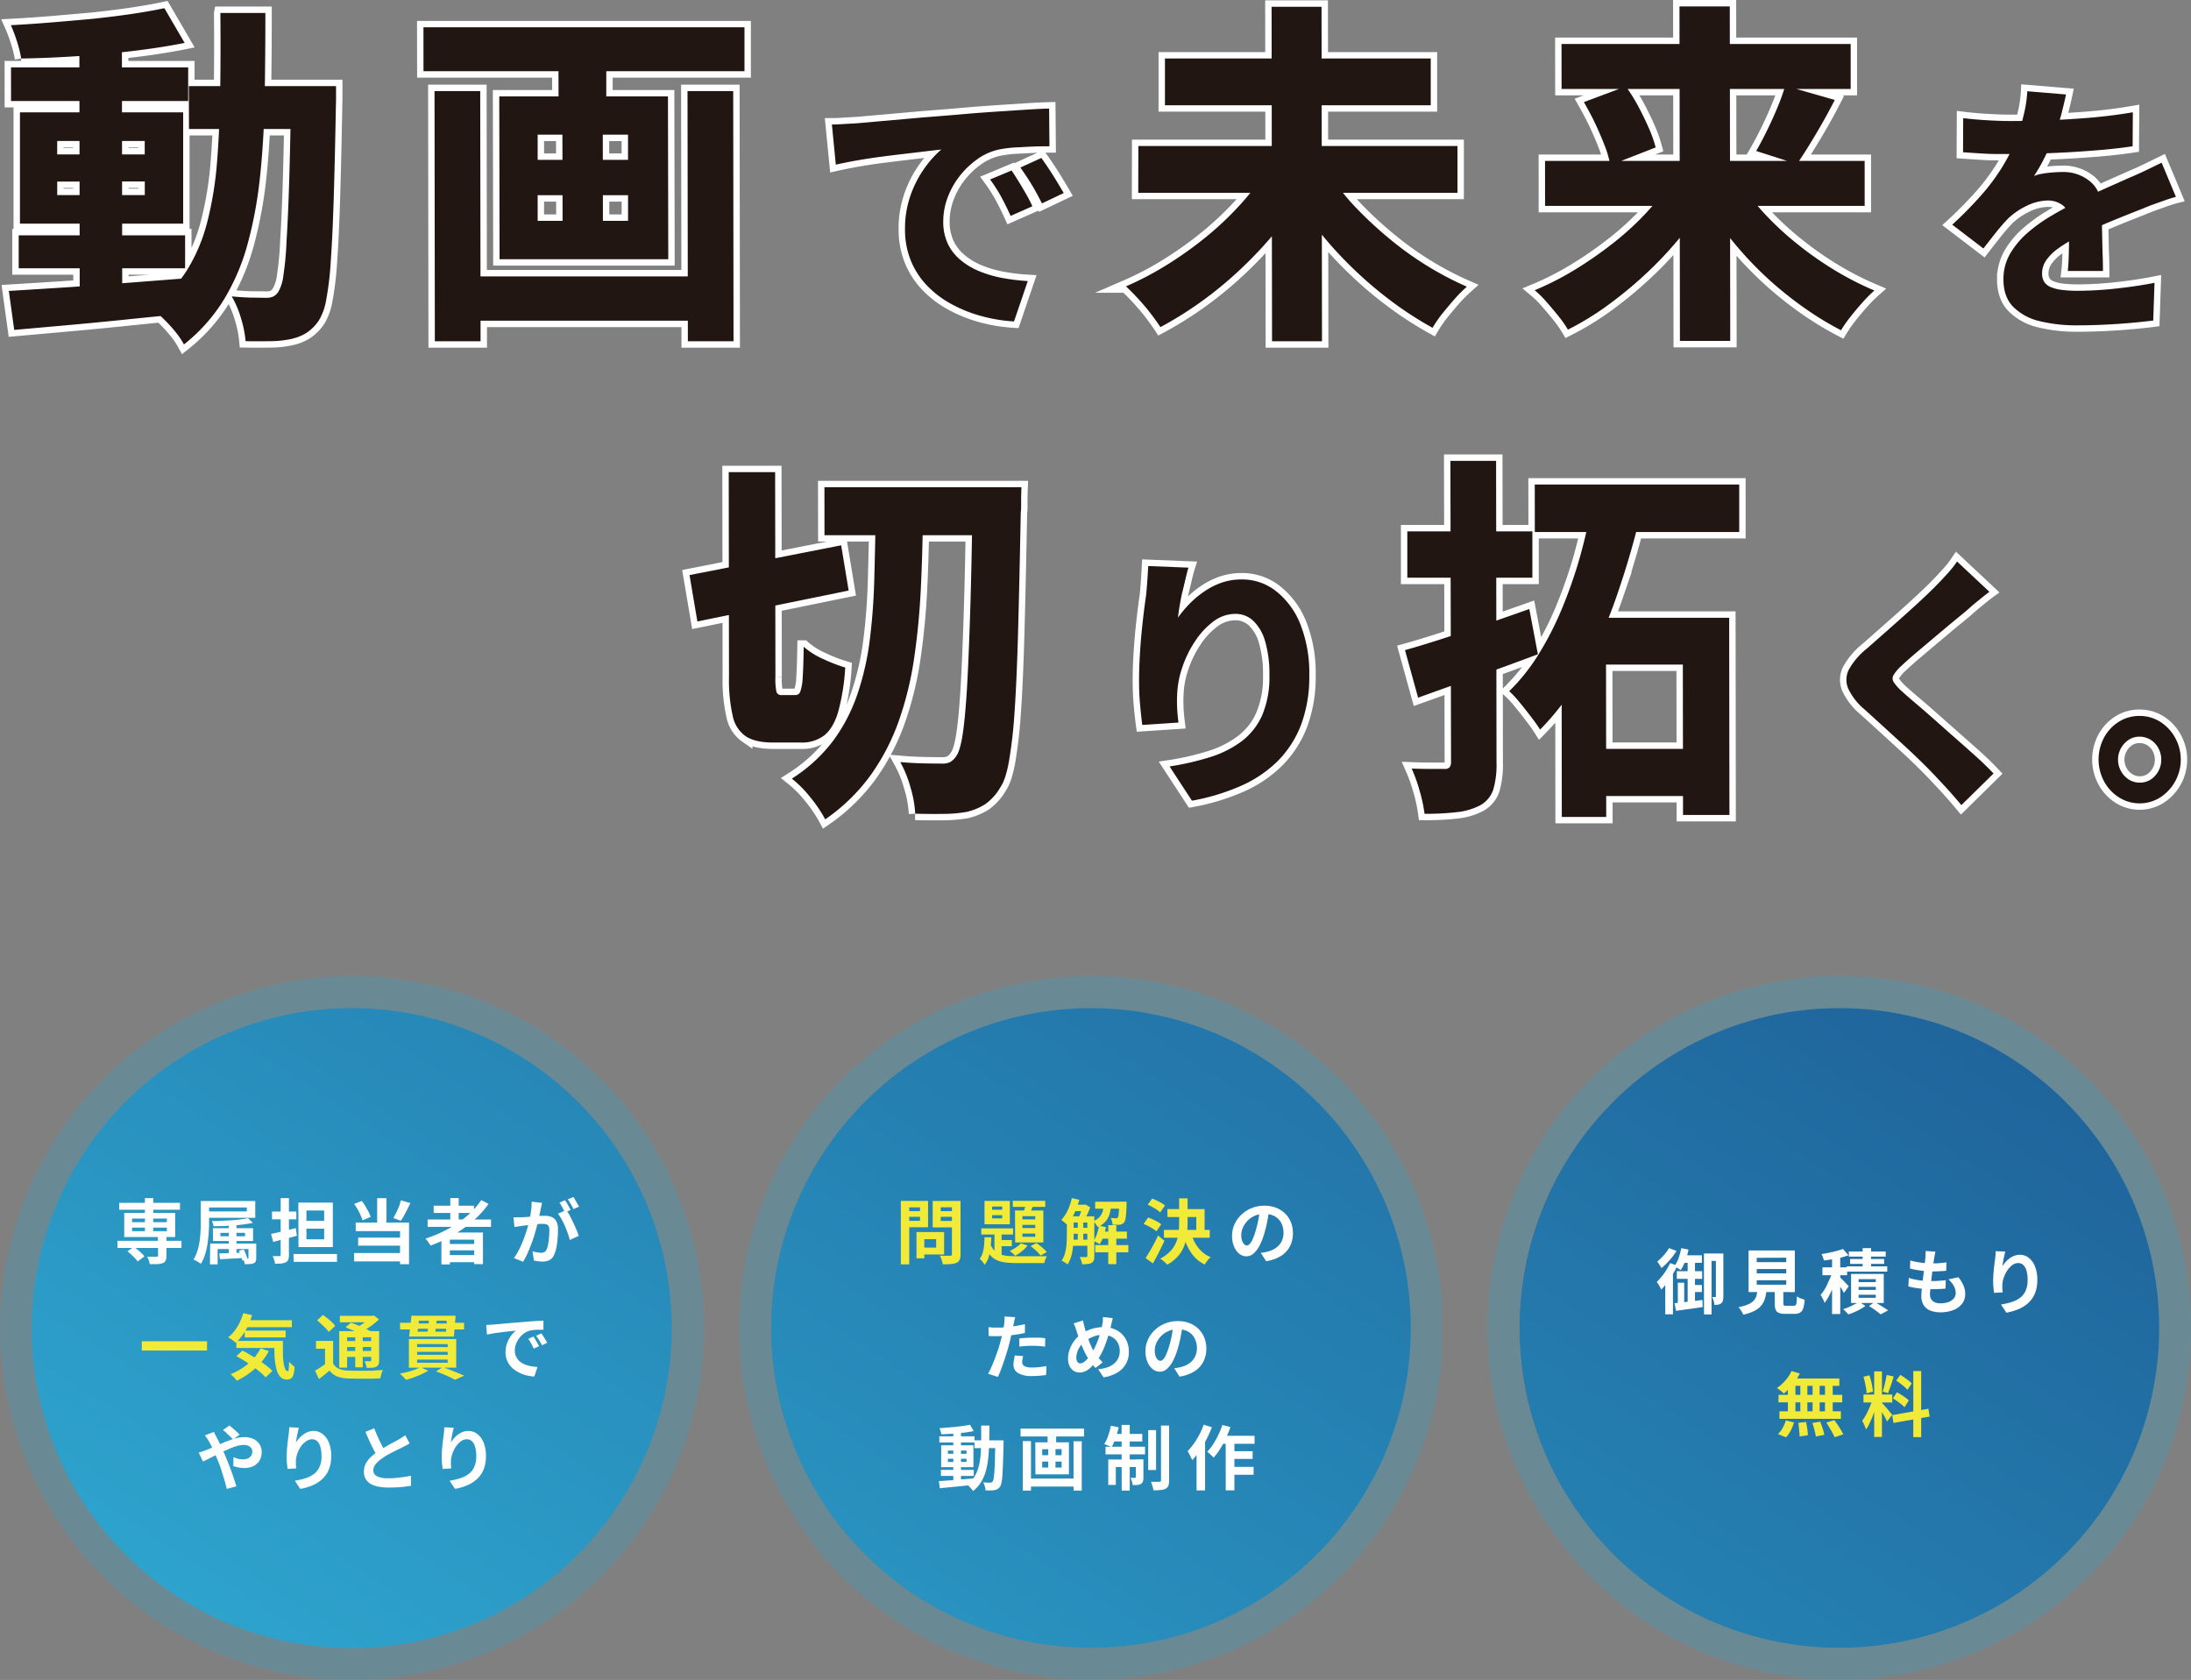 <svg xmlns="http://www.w3.org/2000/svg" xmlns:xlink="http://www.w3.org/1999/xlink" viewBox="0 0 684.6 524.93"><rect x="0" y="0" width="684.6" height="524.93" fill="#808080" stroke="none"/><defs><style>.cls-1{opacity:0.9;}.cls-2{fill:url(#名称未設定グラデーション_8);}.cls-3{opacity:0.32;}.cls-4{fill:#30a3ca;}.cls-5{fill:#fff;}.cls-6{fill:#f1ea39;}.cls-7{fill:#1f1f1f;stroke:#fff;stroke-miterlimit:10;stroke-width:4px;}.cls-8{fill:#221613;}</style><linearGradient id="名称未設定グラデーション_8" x1="195.01" y1="641.83" x2="573.7" y2="58.59" gradientUnits="userSpaceOnUse"><stop offset="0" stop-color="#25adda"/><stop offset="0.66" stop-color="#1567a3"/><stop offset="0.98" stop-color="#0e4b8d"/><stop offset="1" stop-color="#173162"/></linearGradient></defs><g id="レイヤー_2" data-name="レイヤー 2"><g id="レイヤー_1-2" data-name="レイヤー 1"><g class="cls-1"><path class="cls-2" d="M209.9,415A100,100,0,1,1,110,315,100,100,0,0,1,209.9,415Zm131-100a99.95,99.95,0,1,0,99.95,100A100,100,0,0,0,340.86,315Zm233.79,0a99.95,99.95,0,1,0,100,100A99.94,99.94,0,0,0,574.65,315Z"/><g class="cls-3"><path class="cls-4" d="M574.65,315A99.95,99.95,0,1,1,474.7,415a100,100,0,0,1,99.95-100m-233.79,0a99.95,99.95,0,1,1-100,100,100,100,0,0,1,100-100M110,315A99.95,99.95,0,1,1,10,415,100,100,0,0,1,110,315m464.7-10a109.94,109.94,0,1,0,77.75,32.2A109.26,109.26,0,0,0,574.65,305Zm-233.79,0a109.94,109.94,0,1,0,77.75,32.2A109.23,109.23,0,0,0,340.86,305ZM110,305a109.94,109.94,0,1,0,77.75,32.2A109.27,109.27,0,0,0,110,305Z"/></g></g><path class="cls-5" d="M36.71,387.72h20v2.22h-20Zm.53-11.86h19V378h-19ZM38.82,379H54.73v7.53H38.82Zm1,12,2-1.38a13.08,13.08,0,0,1,1.23.92c.41.35.81.7,1.18,1.05a5.93,5.93,0,0,1,.89,1L43,394.17a6,6,0,0,0-.81-1c-.36-.37-.73-.74-1.14-1.11A13.4,13.4,0,0,0,39.85,391Zm1.46-10.23v1.13H52.13v-1.13Zm0,2.82v1.12H52.13v-1.12Zm4-9.22h2.6v11.2h-2.6Zm4.05,11.93H52v6.18a3.3,3.3,0,0,1-.26,1.45,1.66,1.66,0,0,1-.93.77,6.24,6.24,0,0,1-1.67.3c-.66,0-1.44,0-2.34,0a6.17,6.17,0,0,0-.31-1.19,8.48,8.48,0,0,0-.5-1.12l1.2,0,1.08,0h.65a.8.8,0,0,0,.38-.1.35.35,0,0,0,.1-.3Z"/><path class="cls-5" d="M62.73,375.29h2.6v6.49c0,1,0,2-.1,3.17s-.19,2.31-.36,3.51a24.16,24.16,0,0,1-.77,3.46,13.33,13.33,0,0,1-1.34,3c-.17-.13-.39-.29-.66-.46s-.57-.35-.86-.51a4.59,4.59,0,0,0-.79-.35,12.28,12.28,0,0,0,1.25-2.78,19,19,0,0,0,.68-3.1c.15-1.07.24-2.11.29-3.13s.06-2,.06-2.85Zm1.63,0h15.4v5.24H64.36v-2H77.12v-1.24H64.36Zm1.32,13.29H79v1.72h-11v4.77h-2.4Zm11.84-7.94L79,382.11c-.8.18-1.7.33-2.69.46s-2,.25-3.13.33-2.19.15-3.29.19-2.15.06-3.16.06a5.23,5.23,0,0,0-.2-.81,7.51,7.51,0,0,0-.31-.8c1,0,2,0,3.07-.08s2.08-.09,3.09-.16,2-.17,2.85-.28S76.87,380.78,77.52,380.64Zm-11,3.14H79.08v4H66.56Zm2,7.88,3.49-.11,4.15-.15,0,1.67-3.94.22-3.49.2Zm.35-6.42v1.05h7.7v-1.05Zm2.62-3.61h2.4v10.76h-2.4Zm3.15,9.17,1.52-.37c.16.32.32.67.47,1s.29.73.41,1.08.2.66.26.92l-1.58.47c-.06-.28-.14-.6-.25-.95s-.22-.72-.37-1.1S74.82,391.14,74.66,390.8Zm3-2.22h2.42V393a3.07,3.07,0,0,1-.16,1.14,1.22,1.22,0,0,1-.67.6,3.58,3.58,0,0,1-1.15.24c-.45,0-1,.05-1.58.05a4.87,4.87,0,0,0-.25-.92c-.13-.31-.25-.6-.37-.86l.88,0a4.42,4.42,0,0,0,.57,0,.49.49,0,0,0,.25-.05s.06-.1.06-.22Z"/><path class="cls-5" d="M84.69,385.57c.67-.14,1.43-.3,2.28-.5l2.67-.64c.94-.22,1.87-.46,2.79-.69l.33,2.4c-1.26.35-2.54.7-3.83,1s-2.49.65-3.56.92Zm.29-7h7.61V381H85Zm2.72-4.2h2.58V392.1a4.53,4.53,0,0,1-.2,1.49,1.5,1.5,0,0,1-.77.82,4.12,4.12,0,0,1-1.37.39,18.89,18.89,0,0,1-2,.09,7.17,7.17,0,0,0-.27-1.19,8,8,0,0,0-.45-1.2l1.24,0h.83a.46.46,0,0,0,.33-.1.54.54,0,0,0,.08-.32Zm4,17.47h13.6v2.46H91.75Zm1.52-16.06H104v13.9H93.27Zm2.53,2.46v3.24h5.54v-3.24Zm0,5.68v3.32h5.54v-3.32Z"/><path class="cls-5" d="M110.65,376.19l2.4-.92a14.71,14.71,0,0,1,1.12,1.64c.35.59.67,1.18,1,1.76a16.39,16.39,0,0,1,.66,1.57l-2.56,1.08a11.9,11.9,0,0,0-.6-1.61c-.27-.6-.58-1.21-.91-1.82A17.08,17.08,0,0,0,110.65,376.19Zm0,15.34h15.8v2.62h-15.8Zm.49-9.51h16.67v13H125V384.69H111.16Zm.77,4.69H126v2.53h-14.1Zm5.94-12.32h2.9v9h-2.9Zm7.39.66,3,.88c-.33.65-.66,1.3-1,2s-.7,1.3-1,1.9-.68,1.14-1,1.61l-2.33-.84c.29-.5.59-1.06.9-1.69s.6-1.28.87-1.95S125.08,375.64,125.26,375.05Z"/><path class="cls-5" d="M150.38,375l2.27,1.19a30.37,30.37,0,0,1-5,5.45,39.79,39.79,0,0,1-6.21,4.36,47.41,47.41,0,0,1-6.9,3.21,6.72,6.72,0,0,0-.44-.69c-.19-.27-.39-.55-.6-.83a6.18,6.18,0,0,0-.57-.66,40.33,40.33,0,0,0,6.86-2.9,35,35,0,0,0,6-4.07A26.49,26.49,0,0,0,150.38,375Zm-16.76,6.05h19.8v2.31h-19.8Zm1.89-4.31h12.58v2.28H135.51Zm2.4,8.38h13V395h-2.75v-7.65h-7.59v7.74h-2.64Zm1.49,3.58h9.82v2H139.4Zm0,3.48h9.82v2.22H139.4Zm1.3-17.82h2.62v8H140.7Z"/><path class="cls-5" d="M160.44,380.37c.39,0,.78,0,1.17,0l1.18,0,1.32-.07,1.64-.12,1.75-.15,1.63-.12c.49,0,.91,0,1.23,0a5.27,5.27,0,0,1,2.07.38,3,3,0,0,1,1.39,1.31,5.1,5.1,0,0,1,.52,2.51c0,.87,0,1.8-.11,2.82a23.63,23.63,0,0,1-.38,2.9,9.68,9.68,0,0,1-.76,2.35,3.19,3.19,0,0,1-1.44,1.59,5,5,0,0,1-2.17.44,11,11,0,0,1-1.34-.1l-1.3-.21-.46-2.9.93.22c.35.07.68.13,1,.17a5,5,0,0,0,.76.07,2.13,2.13,0,0,0,1-.21,1.59,1.59,0,0,0,.68-.74,6.88,6.88,0,0,0,.51-1.65,19.09,19.09,0,0,0,.29-2.19c.07-.78.1-1.53.1-2.25a2.57,2.57,0,0,0-.25-1.3,1.21,1.21,0,0,0-.73-.56,3.85,3.85,0,0,0-1.15-.14c-.34,0-.79,0-1.37.07l-1.83.18c-.66.07-1.26.13-1.82.21l-1.3.15c-.32.06-.73.12-1.22.19l-1.24.19Zm8.93-4.51-.2.92c-.07.33-.14.63-.2.91s-.13.69-.22,1.09-.17.81-.25,1.21-.17.79-.25,1.18c-.15.63-.33,1.36-.55,2.2s-.48,1.73-.77,2.69-.63,1.93-1,2.89-.76,1.91-1.17,2.83a19.13,19.13,0,0,1-1.32,2.48l-2.86-1.15a17.68,17.68,0,0,0,1.44-2.32,28.65,28.65,0,0,0,1.22-2.64c.37-.9.7-1.8,1-2.68s.54-1.71.75-2.48.38-1.41.49-2c.21-1,.37-1.95.49-2.88a15.8,15.8,0,0,0,.13-2.62Zm7.57,2.23a16,16,0,0,1,1.09,1.77c.37.69.74,1.43,1.11,2.21s.69,1.52,1,2.24.52,1.34.68,1.87l-2.8,1.28a16.83,16.83,0,0,0-.58-2c-.26-.75-.55-1.5-.89-2.28s-.69-1.49-1.07-2.18a10.49,10.49,0,0,0-1.15-1.74Zm-.4-3.06c.19.26.39.58.61.94l.62,1.1c.21.37.38.69.53,1l-1.78.77c-.15-.31-.32-.64-.51-1s-.39-.73-.59-1.1a7.84,7.84,0,0,0-.62-.95Zm2.62-1c.19.28.39.6.61,1s.44.73.65,1.1a10.24,10.24,0,0,1,.5.92l-1.74.75c-.23-.46-.51-1-.84-1.55a12.54,12.54,0,0,0-.94-1.49Z"/><path class="cls-6" d="M44.31,419.11H64.69V422H44.31Z"/><path class="cls-6" d="M76,410.33l2.77.6a22,22,0,0,1-2.13,4.93,16.36,16.36,0,0,1-3,3.73A6.23,6.23,0,0,0,73,419l-.91-.63a7.92,7.92,0,0,0-.8-.5,11.44,11.44,0,0,0,2.85-3.27A16.62,16.62,0,0,0,76,410.33Zm5.44,11,2.57.84A19,19,0,0,1,81.31,426a22.56,22.56,0,0,1-3.45,3.11A23.84,23.84,0,0,1,74,431.43q-.19-.26-.54-.66c-.23-.26-.47-.52-.73-.77s-.48-.45-.67-.62a21,21,0,0,0,3.82-2,17.24,17.24,0,0,0,3.21-2.72A15.37,15.37,0,0,0,81.41,421.33ZM73.86,419H86.55v2.2H73.86Zm0,4.76L75.77,422c.81.42,1.65.9,2.52,1.42s1.74,1.06,2.6,1.63,1.65,1.15,2.39,1.71a17.45,17.45,0,0,1,1.84,1.62l-2.11,2a17.69,17.69,0,0,0-1.73-1.63c-.69-.58-1.45-1.18-2.28-1.77s-1.69-1.17-2.57-1.73S74.71,424.23,73.9,423.78Zm2.34-11.23h15v2.18h-15Zm.24,3.24H89.24v2.13H76.48ZM85.7,419h2.7c0,1.32,0,2.56,0,3.71s.09,2.16.2,3a7.87,7.87,0,0,0,.48,2c.2.49.47.74.79.74s.29-.3.35-.84.1-1.25.11-2.13a11.54,11.54,0,0,0,.85.89,10.7,10.7,0,0,0,.87.76,12.74,12.74,0,0,1-.32,2.24,2.46,2.46,0,0,1-.72,1.29,2,2,0,0,1-1.32.4,2.76,2.76,0,0,1-2.19-.93,6.16,6.16,0,0,1-1.19-2.6,22.08,22.08,0,0,1-.53-3.86C85.74,422.26,85.7,420.7,85.7,419Z"/><path class="cls-6" d="M104.09,426.06a3.86,3.86,0,0,0,1.81,1.63,7.72,7.72,0,0,0,2.83.57c.66,0,1.45.05,2.38.06s1.89,0,2.91,0,2,0,3-.08,1.86-.09,2.62-.16a5.79,5.79,0,0,0-.32.75c-.11.32-.21.64-.29,1s-.17.61-.22.86q-1,.06-2.34.09l-2.72,0H111l-2.32-.05a10.57,10.57,0,0,1-3.36-.64,5.68,5.68,0,0,1-2.36-1.83c-.52.44-1,.88-1.57,1.31l-1.73,1.35-1.23-2.64c.52-.29,1.08-.63,1.67-1s1.14-.78,1.67-1.19Zm0-7.06v8.12h-2.53v-5.68H98.74V419Zm-5-6.42,1.81-1.7a17.78,17.78,0,0,1,1.44,1.07c.49.4,1,.81,1.39,1.21a7.39,7.39,0,0,1,1,1.13l-2,1.9a6.88,6.88,0,0,0-1-1.17c-.41-.43-.86-.85-1.34-1.29S99.53,412.92,99.07,412.58Zm6.91,3.36h11.2v1.92h-8.74v9.48H106Zm.2-4.77h10.47v2H106.18Zm1.16,7.88h9.46v1.84h-9.46Zm0,3.08h9.46V424h-9.46Zm.62-7.42,1.69-1.41c.65.22,1.36.49,2.14.81s1.53.64,2.25,1,1.33.64,1.82.92l-1.81,1.58a13.74,13.74,0,0,0-1.7-.94c-.7-.34-1.43-.68-2.21-1S108.63,415,108,414.71Zm3,2.13h2.36v10.41H111Zm4.73-5.67h.62l.51-.13,1.56,1.25a22.1,22.1,0,0,1-1.73,1.47,23,23,0,0,1-2,1.4,22.23,22.23,0,0,1-2,1.14,5.63,5.63,0,0,0-.62-.77c-.27-.3-.5-.53-.67-.71a13.25,13.25,0,0,0,1.68-1,17.49,17.49,0,0,0,1.56-1.15,9.26,9.26,0,0,0,1.13-1.08Zm.25,4.77h2.5v9.13a3.53,3.53,0,0,1-.18,1.27,1.42,1.42,0,0,1-.72.71,3,3,0,0,1-1.24.32c-.49,0-1.07.06-1.73.06a9.32,9.32,0,0,0-.27-1.07q-.19-.58-.39-1l1,0h.69a.36.36,0,0,0,.25-.08A.34.34,0,0,0,116,425Z"/><path class="cls-6" d="M131.37,427.19l2.4,1.1a17.73,17.73,0,0,1-2.07,1.12c-.79.36-1.61.7-2.44,1s-1.63.55-2.38.76l-.58-.63-.72-.73c-.25-.24-.47-.43-.66-.58.78-.14,1.57-.32,2.37-.53a22.23,22.23,0,0,0,2.26-.7A13.94,13.94,0,0,0,131.37,427.19ZM125,413.33h4.38v.22h10.84v-.22H145v2.09h-4.82v-.22H129.37v.22H125Zm2.77,5.08h14.78v8.95H127.76Zm.81-7.28h13.78l-.53,6.51h-14Zm1.74,8.84v.95h9.57V420Zm0,2.44v.93h9.57v-.93Zm0,2.42v1h9.57v-1Zm.57-12.16-.41,3.43h8.86l.27-3.43Zm3.19-.82h2.4c0,.56-.1,1.14-.16,1.74s-.14,1.18-.2,1.74-.14,1.05-.21,1.47h-2.42c.09-.44.17-.94.23-1.51s.13-1.14.2-1.74S134,412.38,134.07,411.85Zm2.16,16.68,2.09-1.32c.79.26,1.6.55,2.42.88l2.34.93c.74.3,1.39.59,1.93.85l-2.86,1.28c-.43-.25-1-.53-1.6-.83s-1.32-.61-2.07-.92S137,428.79,136.23,428.53Z"/><path class="cls-5" d="M151.92,414c.44,0,.85,0,1.25-.06l.9-.05,1.68-.14,2.25-.21c.83-.08,1.71-.15,2.65-.22l2.93-.24c.76-.08,1.52-.14,2.27-.19s1.48-.1,2.16-.13,1.28-.07,1.79-.08l0,2.82c-.39,0-.85,0-1.36,0s-1,0-1.53.07a8,8,0,0,0-1.35.21,5.75,5.75,0,0,0-1.85.89,6.7,6.7,0,0,0-1.48,1.48,6.82,6.82,0,0,0-1,1.82,5.71,5.71,0,0,0-.36,2,4.43,4.43,0,0,0,.39,1.91,4.2,4.2,0,0,0,1,1.4,5.83,5.83,0,0,0,1.58,1,9.74,9.74,0,0,0,1.94.59,16.72,16.72,0,0,0,2.17.26l-1,3a13.47,13.47,0,0,1-2.7-.44,10.7,10.7,0,0,1-2.45-1,7.89,7.89,0,0,1-2-1.5,6.86,6.86,0,0,1-1.34-2.05,6.49,6.49,0,0,1-.5-2.58,8.1,8.1,0,0,1,.51-2.92,9.42,9.42,0,0,1,1.26-2.33,7.71,7.71,0,0,1,1.51-1.55c-.41.06-.91.12-1.49.18s-1.2.12-1.86.2l-2,.26c-.69.08-1.35.18-2,.29l-1.73.32Zm14.76,3.65c.19.27.39.58.6.94s.42.72.63,1.07.38.69.53,1l-1.67.75c-.28-.62-.55-1.16-.81-1.63a13,13,0,0,0-.91-1.43Zm2.46-1c.19.26.4.57.63.91s.45.7.67,1.06.4.68.55.95l-1.65.8c-.29-.59-.58-1.11-.85-1.56a15.18,15.18,0,0,0-1-1.41Z"/><path class="cls-5" d="M62.07,453.88a11.25,11.25,0,0,0,1.29-.38,9.4,9.4,0,0,0,.89-.33c.81-.32,1.63-.66,2.46-1l2.5-1.11c.85-.38,1.68-.71,2.49-1a19.26,19.26,0,0,1,2.4-.73,9.87,9.87,0,0,1,2.21-.27,6.51,6.51,0,0,1,2.94.61,4.61,4.61,0,0,1,1.87,1.67,4.43,4.43,0,0,1,.64,2.34,5.23,5.23,0,0,1-.66,2.67,4.45,4.45,0,0,1-1.89,1.75,6.45,6.45,0,0,1-2.92.61,8.87,8.87,0,0,1-1.82-.19c-.62-.14-1.15-.28-1.57-.42l.06-2.77a9.67,9.67,0,0,0,1.54.53A6,6,0,0,0,76,456a3.67,3.67,0,0,0,1.47-.29,2.44,2.44,0,0,0,1-.85,2.32,2.32,0,0,0,.37-1.34,1.66,1.66,0,0,0-.32-1,2.14,2.14,0,0,0-.9-.74,3.36,3.36,0,0,0-1.42-.28,8.57,8.57,0,0,0-2.43.41A26.59,26.59,0,0,0,71,453c-1,.42-2,.87-2.92,1.35s-1.84.92-2.64,1.34-1.49.75-2,1Zm4.76-6.45c.07.13.16.31.26.53s.21.44.33.65.21.39.29.54c.45.85.91,1.78,1.38,2.8s.9,2,1.3,2.92c.25.6.54,1.32.87,2.15s.66,1.71,1,2.62.63,1.78.91,2.62.52,1.56.69,2.18l-3,.79c-.22-.92-.49-1.93-.81-3s-.67-2.16-1-3.23-.73-2-1.1-2.91c-.29-.69-.58-1.37-.87-2s-.57-1.29-.85-1.9a18.66,18.66,0,0,0-.9-1.68A12.55,12.55,0,0,0,64,448.53Zm6,2.36c-.25-.28-.56-.61-1-1s-.77-.74-1.16-1.1a9.84,9.84,0,0,0-1-.85l2-1.41a12.7,12.7,0,0,1,1,.8l1.2,1.06a13,13,0,0,1,1,1Z"/><path class="cls-5" d="M93.38,446.11q-.1.4-.24,1c-.09.4-.18.81-.27,1.24s-.16.86-.23,1.27-.11.77-.14,1.08a8.53,8.53,0,0,1,1-1.29,7.49,7.49,0,0,1,1.24-1.14,6.05,6.05,0,0,1,1.52-.83,5.07,5.07,0,0,1,1.75-.31,4.45,4.45,0,0,1,2.77.95,6.31,6.31,0,0,1,2,2.71,11.18,11.18,0,0,1,.71,4.18,11.32,11.32,0,0,1-.68,4.08,8.37,8.37,0,0,1-2,3,10.37,10.37,0,0,1-3,2,17.76,17.76,0,0,1-4,1.18l-1.67-2.55a21.82,21.82,0,0,0,3.36-.79,8.64,8.64,0,0,0,2.64-1.35,5.61,5.61,0,0,0,1.71-2.21,8,8,0,0,0,.61-3.33,10.28,10.28,0,0,0-.35-2.87,3.91,3.91,0,0,0-1-1.8,2.26,2.26,0,0,0-1.59-.61,3.08,3.08,0,0,0-1.85.64A6.26,6.26,0,0,0,94,452a9.31,9.31,0,0,0-1.1,2.21,8.07,8.07,0,0,0-.45,2.29c0,.3,0,.64,0,1a8.92,8.92,0,0,0,.12,1.32l-2.71.17c-.06-.42-.12-.95-.19-1.59s-.1-1.33-.1-2.08q0-.76.06-1.65c0-.59.08-1.18.13-1.79s.12-1.22.2-1.84.16-1.2.23-1.76.1-.84.13-1.25.05-.77.05-1.06Z"/><path class="cls-5" d="M128,451c-.32.21-.66.4-1,.6l-1.15.59c-.34.18-.76.38-1.25.62s-1,.49-1.58.78-1.13.58-1.71.9-1.1.63-1.6,1a10.58,10.58,0,0,0-2.21,1.87,3.12,3.12,0,0,0-.85,2.13,2,2,0,0,0,1.14,1.79,7.37,7.37,0,0,0,3.44.63c.76,0,1.57,0,2.43-.1s1.7-.16,2.54-.29,1.57-.26,2.22-.42l0,3.16c-.62.11-1.29.2-2,.29s-1.51.15-2.35.2-1.74.06-2.7.06a16.92,16.92,0,0,1-3-.25,8.05,8.05,0,0,1-2.44-.82,4.32,4.32,0,0,1-1.63-1.54,4.54,4.54,0,0,1-.59-2.38,5.29,5.29,0,0,1,.62-2.55,7.89,7.89,0,0,1,1.68-2.11,19.85,19.85,0,0,1,2.35-1.83c.52-.35,1.08-.69,1.67-1l1.73-1,1.58-.85c.49-.25.9-.48,1.22-.67s.8-.48,1.12-.68.63-.43.93-.66Zm-11.06-4.71c.36,1,.75,1.9,1.15,2.8s.81,1.73,1.21,2.51l1.11,2.09-2.48,1.47c-.4-.68-.81-1.43-1.23-2.27s-.85-1.72-1.28-2.65-.84-1.87-1.23-2.82Z"/><path class="cls-5" d="M141.78,446.11q-.1.4-.24,1c-.09.4-.18.81-.27,1.24s-.16.86-.23,1.27-.11.77-.14,1.08a8.53,8.53,0,0,1,.95-1.29,7.49,7.49,0,0,1,1.24-1.14,6.05,6.05,0,0,1,1.52-.83,5.07,5.07,0,0,1,1.75-.31,4.45,4.45,0,0,1,2.77.95,6.31,6.31,0,0,1,2,2.71,11.18,11.18,0,0,1,.71,4.18,11.32,11.32,0,0,1-.68,4.08,8.37,8.37,0,0,1-2,3,10.37,10.37,0,0,1-3.05,2,17.76,17.76,0,0,1-3.95,1.18l-1.67-2.55a21.82,21.82,0,0,0,3.36-.79,8.64,8.64,0,0,0,2.64-1.35,5.61,5.61,0,0,0,1.71-2.21,8,8,0,0,0,.61-3.33,10.28,10.28,0,0,0-.35-2.87,3.91,3.91,0,0,0-1-1.8,2.26,2.26,0,0,0-1.59-.61,3.08,3.08,0,0,0-1.85.64,6.26,6.26,0,0,0-1.57,1.66,9.31,9.31,0,0,0-1.1,2.21,8.07,8.07,0,0,0-.45,2.29c0,.3,0,.64,0,1a8.92,8.92,0,0,0,.12,1.32l-2.71.17c-.06-.42-.12-.95-.19-1.59s-.1-1.33-.1-2.08q0-.76.06-1.65c0-.59.08-1.18.13-1.79s.12-1.22.2-1.84.16-1.2.23-1.76.1-.84.13-1.25.05-.77.05-1.06Z"/><path class="cls-6" d="M281.48,375.25h2.62v19.82h-2.62Zm1.3,3.19h5.5v1.78h-5.5Zm.2-3.19h7v8.23h-7v-2h4.49v-4.22H283Zm3.39,9.74h2.44v8.21h-2.44Zm1.14,0H295v7h-7.44v-2.16h4.95v-2.62h-4.95Zm11.35-9.74v2h-4.92v4.27h4.92v2h-7.43v-8.25ZM293,378.44h5.54v1.78H293Zm4.44-3.19h2.69V391.9a4.38,4.38,0,0,1-.27,1.72,1.83,1.83,0,0,1-.94.94,5.23,5.23,0,0,1-1.76.42c-.71.06-1.57.09-2.6.09a3.13,3.13,0,0,0-.18-.88c-.1-.32-.21-.65-.33-1a4,4,0,0,0-.39-.85l1.32.06h1.91a.6.6,0,0,0,.43-.12.61.61,0,0,0,.12-.43Z"/><path class="cls-6" d="M307.62,386.62h2.13q-.06,1.68-.24,3.27a16.2,16.2,0,0,1-.6,2.95,7,7,0,0,1-1.27,2.36,7.57,7.57,0,0,0-.69-1,4.66,4.66,0,0,0-.85-.83,5.56,5.56,0,0,0,.94-1.85,12.62,12.62,0,0,0,.44-2.34C307.56,388.36,307.6,387.5,307.62,386.62Zm-1-2.79h9.92v1.91h-9.92Zm1-8.58h7.92v7.3h-7.92Zm1.74,13.2a6.21,6.21,0,0,0,1.23,2.2,5,5,0,0,0,1.79,1.23,8.46,8.46,0,0,0,2.41.54c.91.08,1.92.12,3,.12h5.72l2.13,0,1.52,0a4.34,4.34,0,0,0-.52,1,7.62,7.62,0,0,0-.34,1.14h-8.51a30.27,30.27,0,0,1-3.63-.2,9.1,9.1,0,0,1-2.83-.78,5.78,5.78,0,0,1-2.1-1.73,9.58,9.58,0,0,1-1.47-3ZM310,377v1h3.15v-1Zm0,2.71v1h3.15v-1Zm.75,4.68h2.22v8.85L310.72,392Zm1.17,3.1h4.24v1.92h-4.24Zm7,1,2.15.68a9.47,9.47,0,0,1-1.75,1.79,14.08,14.08,0,0,1-2.1,1.44l-.5-.49-.63-.58a6.33,6.33,0,0,0-.58-.47,10.53,10.53,0,0,0,1.91-1.05A7.67,7.67,0,0,0,318.93,388.56Zm-2.47-13.25H326.6v1.87H316.46Zm.69,3H326v10h-8.8Zm2.33,1.78v1h4v-1Zm0,2.71v1h4v-1Zm0,2.73v1h4v-1Zm1.23-9.79,2.4.5c-.28.62-.56,1.24-.83,1.86s-.51,1.15-.74,1.57l-1.89-.5c.19-.49.39-1,.6-1.7A16.84,16.84,0,0,0,320.71,375.78ZM322,389.37l1.82-.94a12.53,12.53,0,0,1,1.21.87c.42.33.8.66,1.16,1a7.89,7.89,0,0,1,.87.91l-1.89,1.12c-.24-.29-.53-.62-.88-1s-.73-.7-1.14-1.05A14.25,14.25,0,0,0,322,389.37Z"/><path class="cls-6" d="M334.9,374.37l2.35.53a30.76,30.76,0,0,1-1,2.94,23.39,23.39,0,0,1-1.26,2.71,13.41,13.41,0,0,1-1.49,2.2,6.28,6.28,0,0,0-.55-.49l-.7-.6a3.82,3.82,0,0,0-.64-.45,12.17,12.17,0,0,0,2-3A17.86,17.86,0,0,0,334.9,374.37Zm-1.54,5.7h2.11v5.83c0,.7,0,1.46-.08,2.26s-.14,1.63-.26,2.46a14.58,14.58,0,0,1-.56,2.39,8.82,8.82,0,0,1-1,2.1,3.2,3.2,0,0,0-.52-.43c-.23-.15-.46-.3-.7-.43a4.69,4.69,0,0,0-.63-.32,8.21,8.21,0,0,0,1.1-2.55,15,15,0,0,0,.44-2.83c.06-1,.09-1.85.09-2.68Zm1,0h6.11V382h-6.11Zm0,3.58h6.11v1.87h-6.11Zm0,3.7h6.11v1.93h-6.11Zm1.1-10.91h3.47v2h-3.47Zm1.3,4.64h1.73v7h-1.73Zm1.54-4.64h.5l.33-.09,1.52.92a22.3,22.3,0,0,1-.95,2.24c-.38.78-.74,1.45-1.07,2-.23-.16-.49-.34-.81-.53s-.59-.34-.82-.46c.17-.35.35-.75.51-1.18s.33-.87.47-1.32.24-.84.32-1.18Zm1.45,3.63h2.18v12.45a4,4,0,0,1-.18,1.3,1.49,1.49,0,0,1-.68.79,3.13,3.13,0,0,1-1.21.36,16.7,16.7,0,0,1-1.74.08,4.64,4.64,0,0,0-.28-1.15,7.4,7.4,0,0,0-.47-1.1l1.23,0h.8a.38.38,0,0,0,.27-.08.43.43,0,0,0,.08-.3Zm5.15-3.83h2.35a15.31,15.31,0,0,1-.52,3,6.55,6.55,0,0,1-1.26,2.41,7,7,0,0,1-2.51,1.78,5.49,5.49,0,0,0-.61-1,4,4,0,0,0-.78-.84,5,5,0,0,0,2-1.34,4.6,4.6,0,0,0,1-1.8A14.15,14.15,0,0,0,344.87,376.24ZM343.41,383l2.16.44a19.51,19.51,0,0,1-.8,2.93,11.68,11.68,0,0,1-1.16,2.4c-.15-.1-.34-.22-.57-.35s-.48-.26-.73-.38l-.63-.28a8.37,8.37,0,0,0,1.07-2.16A14.79,14.79,0,0,0,343.41,383Zm-1.21-7.5h8.19v2.18H342.2Zm0,13.55h10.36v2.27H342.23Zm1.64-4.22h8.28v2.22h-8.28Zm2.45-2h2.51V395h-2.51Zm3.36-7.35H352c0,.43,0,.71,0,.86,0,1.16-.07,2.12-.13,2.88a13.39,13.39,0,0,1-.24,1.81,2.39,2.39,0,0,1-.4.94,1.8,1.8,0,0,1-.59.49,3.67,3.67,0,0,1-.75.24,8.24,8.24,0,0,1-1,0c-.39,0-.82,0-1.27,0a6.08,6.08,0,0,0-.18-1.11,3.4,3.4,0,0,0-.42-1l1,.06.63,0a1.2,1.2,0,0,0,.35,0,.43.43,0,0,0,.25-.18,1.53,1.53,0,0,0,.22-.65,13.55,13.55,0,0,0,.15-1.47c.05-.64.08-1.49.11-2.55Z"/><path class="cls-6" d="M357.34,382.44l1.41-2c.47.16,1,.36,1.47.59s1,.49,1.48.75a8,8,0,0,1,1.14.77l-1.52,2.2a6.3,6.3,0,0,0-1.08-.8c-.45-.29-.93-.56-1.44-.83S357.81,382.63,357.34,382.44Zm.62,10.67q.54-.86,1.23-2c.45-.77.91-1.59,1.37-2.45s.89-1.73,1.29-2.6l2,1.65c-.36.78-.75,1.58-1.15,2.4s-.81,1.62-1.22,2.4-.82,1.53-1.23,2.26Zm.66-16.67L360,374.5c.46.18.94.39,1.45.64s1,.5,1.45.77a5.91,5.91,0,0,1,1.11.79l-1.52,2.16a6.2,6.2,0,0,0-1-.84c-.44-.29-.92-.58-1.42-.86S359.07,376.64,358.62,376.44Zm9.81-2h2.64v7.7a33.37,33.37,0,0,1-.2,3.59,14.7,14.7,0,0,1-.83,3.51,10.62,10.62,0,0,1-1.9,3.21,12.45,12.45,0,0,1-3.43,2.72,6.19,6.19,0,0,0-.63-.64c-.25-.24-.52-.47-.8-.7a6.34,6.34,0,0,0-.77-.53,12,12,0,0,0,3.21-2.37,9.11,9.11,0,0,0,1.77-2.73,11.36,11.36,0,0,0,.76-3,26.59,26.59,0,0,0,.18-3.1Zm-4.75,9.86H378v2.46H363.68Zm1.07-6.49h11.64v7.54h-2.6v-5.06h-9Zm7.53,7.87a12.33,12.33,0,0,0,2.21,4.29,9.36,9.36,0,0,0,3.79,2.86,6.59,6.59,0,0,0-.66.65c-.23.27-.46.56-.67.85a6.57,6.57,0,0,0-.51.81,10.53,10.53,0,0,1-4.14-3.53,17.93,17.93,0,0,1-2.47-5.33Z"/><path class="cls-5" d="M396.56,378c-.14,1.11-.33,2.3-.57,3.56a34.44,34.44,0,0,1-.94,3.83,20.13,20.13,0,0,1-1.5,3.83,8.44,8.44,0,0,1-1.88,2.48,3.42,3.42,0,0,1-2.23.86,3.5,3.5,0,0,1-2.24-.82,5.61,5.61,0,0,1-1.62-2.28,8.41,8.41,0,0,1-.61-3.3,8.7,8.7,0,0,1,.77-3.61,9.46,9.46,0,0,1,2.15-3,10.1,10.1,0,0,1,3.21-2.06,10.58,10.58,0,0,1,4-.74,9.77,9.77,0,0,1,3.68.66,8.22,8.22,0,0,1,2.81,1.82,7.92,7.92,0,0,1,1.78,2.73,9.1,9.1,0,0,1,.62,3.37,8.85,8.85,0,0,1-.95,4.13,7.85,7.85,0,0,1-2.8,3,12.05,12.05,0,0,1-4.63,1.62l-1.66-2.61c.43-.05.8-.1,1.13-.16s.63-.12.92-.2a8.21,8.21,0,0,0,2-.76,6.26,6.26,0,0,0,1.6-1.23,5.29,5.29,0,0,0,1.06-1.72,5.91,5.91,0,0,0,.39-2.18,7,7,0,0,0-.4-2.38,5.23,5.23,0,0,0-1.17-1.88,5.09,5.09,0,0,0-1.86-1.23,6.9,6.9,0,0,0-2.54-.43,7.24,7.24,0,0,0-3.1.63,7.08,7.08,0,0,0-2.26,1.61,7.18,7.18,0,0,0-1.4,2.14,5.61,5.61,0,0,0-.47,2.18,5.37,5.37,0,0,0,.26,1.83,2.78,2.78,0,0,0,.65,1.1,1.16,1.16,0,0,0,.82.37,1.29,1.29,0,0,0,.92-.48,5.06,5.06,0,0,0,.89-1.44,19.3,19.3,0,0,0,.88-2.44,31,31,0,0,0,.86-3.39,34.64,34.64,0,0,0,.5-3.52Z"/><path class="cls-5" d="M317.21,411.57c-.09.29-.17.65-.26,1.07s-.16.76-.2,1q-.15.75-.39,1.83c-.15.72-.32,1.48-.5,2.29s-.37,1.57-.56,2.31-.43,1.61-.71,2.52-.57,1.81-.89,2.75-.63,1.81-.95,2.66-.64,1.59-.95,2.25l-3.06-1c.32-.56.67-1.24,1-2s.72-1.66,1.06-2.58.67-1.84,1-2.75.54-1.75.75-2.53q.21-.76.42-1.59c.13-.54.24-1.07.35-1.58s.19-1,.27-1.44.15-.84.19-1.18.07-.82.09-1.23a9.7,9.7,0,0,0,0-1Zm-5.61,3.27c.9,0,1.83,0,2.8-.13s1.94-.21,2.92-.37,2-.35,2.93-.58v2.75c-.91.21-1.88.39-2.91.53s-2,.26-3,.34-1.92.13-2.75.13c-.53,0-1,0-1.43,0l-1.23-.05-.07-2.75,1.47.13C310.71,414.83,311.15,414.84,311.6,414.84Zm8.1,8.91a9.6,9.6,0,0,0-.22,1,4.94,4.94,0,0,0-.09.87,1.52,1.52,0,0,0,.15.66,1.65,1.65,0,0,0,.49.54,2.69,2.69,0,0,0,.91.36,6.69,6.69,0,0,0,1.46.13,21.53,21.53,0,0,0,2.26-.12c.75-.08,1.53-.19,2.32-.34l-.11,2.82-2.05.21c-.74.06-1.56.1-2.44.1a8,8,0,0,1-4.23-.92,2.88,2.88,0,0,1-1.47-2.58,8.77,8.77,0,0,1,.14-1.52c.08-.51.17-1,.26-1.43Zm-1.19-5.54c.61-.06,1.3-.11,2.05-.16s1.47-.06,2.17-.06,1.28,0,1.93,0,1.3.08,1.94.16l-.06,2.64c-.54-.08-1.14-.14-1.79-.19s-1.32-.08-2-.08-1.48,0-2.17.06-1.39.1-2.08.18Z"/><path class="cls-5" d="M347.68,411.87c0,.19-.1.43-.16.71s-.13.55-.19.83-.11.51-.15.68c-.24,1-.5,2-.8,3s-.62,2-1,3a23.15,23.15,0,0,1-1.22,2.8,14.53,14.53,0,0,1-1.48,2.31,18.6,18.6,0,0,1-1.86,2.09,6.6,6.6,0,0,1-1.73,1.2,4.6,4.6,0,0,1-1.87.38,3.16,3.16,0,0,1-1.7-.49,3.51,3.51,0,0,1-1.3-1.48,5.28,5.28,0,0,1-.5-2.41,8.38,8.38,0,0,1,.54-2.93,10.34,10.34,0,0,1,1.5-2.72,8.92,8.92,0,0,1,2.25-2.09,12.59,12.59,0,0,1,3.46-1.61,13.4,13.4,0,0,1,3.45-.46,8.3,8.3,0,0,1,4.05,1,7,7,0,0,1,2.75,2.67,8,8,0,0,1,1,4,7.25,7.25,0,0,1-3.83,6.67,12,12,0,0,1-4.07,1.36l-1.69-2.56a11.34,11.34,0,0,0,3.11-.65,6.45,6.45,0,0,0,2.09-1.28,4.78,4.78,0,0,0,1.18-1.72,5.32,5.32,0,0,0,.37-2,5.26,5.26,0,0,0-.65-2.63,4.76,4.76,0,0,0-1.81-1.78,5.62,5.62,0,0,0-2.75-.65,8.12,8.12,0,0,0-3.1.56,12,12,0,0,0-2.51,1.4,6.34,6.34,0,0,0-1.48,1.49,7.22,7.22,0,0,0-.94,1.83,5.81,5.81,0,0,0-.33,1.87,2.16,2.16,0,0,0,.34,1.28,1.07,1.07,0,0,0,.91.48,1.69,1.69,0,0,0,.86-.25,4.74,4.74,0,0,0,.88-.68,9.94,9.94,0,0,0,.88-1c.29-.38.59-.79.88-1.21a18.18,18.18,0,0,0,1.17-2.12c.36-.77.7-1.59,1-2.44s.55-1.67.76-2.47.36-1.54.48-2.21a6.86,6.86,0,0,0,.14-1.1c0-.41,0-.74,0-1Zm-9.28.73c.07.37.15.73.23,1.08s.16.69.25,1q.24.9.57,2c.22.69.46,1.39.72,2.08s.52,1.32.78,1.9a11.87,11.87,0,0,0,.79,1.49c.38.58.82,1.19,1.3,1.83a14.11,14.11,0,0,0,1.5,1.71l-2.23,1.76c-.44-.49-.83-.95-1.17-1.4s-.7-.95-1.07-1.51a18.74,18.74,0,0,1-1-1.73c-.33-.66-.65-1.38-1-2.16s-.61-1.58-.9-2.4-.56-1.63-.82-2.44q-.18-.6-.39-1.14c-.14-.37-.3-.75-.49-1.15Z"/><path class="cls-5" d="M369.51,414.05c-.15,1.12-.34,2.3-.58,3.57a34.83,34.83,0,0,1-.94,3.82,20.13,20.13,0,0,1-1.5,3.83,8.44,8.44,0,0,1-1.88,2.48,3.38,3.38,0,0,1-2.23.87,3.51,3.51,0,0,1-2.24-.83,5.61,5.61,0,0,1-1.62-2.28,8.34,8.34,0,0,1-.61-3.3,8.62,8.62,0,0,1,.77-3.6,9.5,9.5,0,0,1,2.15-3,9.91,9.91,0,0,1,3.21-2.05,10.39,10.39,0,0,1,4-.75,9.77,9.77,0,0,1,3.68.66,8.37,8.37,0,0,1,2.81,1.82,7.92,7.92,0,0,1,1.78,2.73,9.1,9.1,0,0,1,.62,3.37,8.82,8.82,0,0,1-.95,4.13,7.78,7.78,0,0,1-2.8,3,12.22,12.22,0,0,1-4.63,1.63l-1.65-2.62c.42-.05.79-.1,1.12-.16s.63-.12.92-.19a8.48,8.48,0,0,0,2-.76,6.08,6.08,0,0,0,1.6-1.24,5.29,5.29,0,0,0,1.06-1.72,5.91,5.91,0,0,0,.39-2.18,6.72,6.72,0,0,0-.4-2.38,5.14,5.14,0,0,0-3-3.11,6.88,6.88,0,0,0-2.53-.43,7.11,7.11,0,0,0-5.37,2.25,7.14,7.14,0,0,0-1.4,2.13,5.8,5.8,0,0,0-.21,4,2.71,2.71,0,0,0,.65,1.1,1.17,1.17,0,0,0,.83.37,1.29,1.29,0,0,0,.91-.48,5.06,5.06,0,0,0,.89-1.44,19.3,19.3,0,0,0,.88-2.44,29.92,29.92,0,0,0,.86-3.39,34.64,34.64,0,0,0,.5-3.52Z"/><path class="cls-5" d="M293.36,462.81l3.17-.22,3.77-.3,4-.34,0,2-3.78.4-3.65.36-3.2.32Zm.14-14h11v1.91h-11Zm9.59-3.63,1.14,2c-.92.19-2,.35-3.11.49s-2.33.25-3.53.33-2.36.14-3.46.17a6.55,6.55,0,0,0-.23-1,6,6,0,0,0-.36-.93c.82,0,1.66-.1,2.53-.17s1.72-.14,2.56-.23,1.64-.19,2.4-.3S302.47,445.34,303.09,445.21ZM294,459.31h10.27v1.87H294Zm.09-7.7h10.07v6.84H294.07Zm2.09,1.65v1H302v-1Zm0,2.55v1H302v-1Zm1.69-8.51h2.4v15.77h-2.4Zm8.73-1.85h2.54c0,1.88,0,3.66-.06,5.35s-.13,3.27-.29,4.76a24,24,0,0,1-.77,4.14,13.67,13.67,0,0,1-1.5,3.46,10.63,10.63,0,0,1-2.49,2.75,4.65,4.65,0,0,0-.52-.7q-.32-.37-.66-.72a4.14,4.14,0,0,0-.67-.56,9.07,9.07,0,0,0,2.25-2.43,11.7,11.7,0,0,0,1.32-3.06,20.81,20.81,0,0,0,.64-3.69c.11-1.35.18-2.79.19-4.34S306.58,447.21,306.58,445.45Zm-2.11,4.62h7.64v2.42h-7.64Zm6.56,0h2.53v1.17c-.06,2.26-.12,4.17-.18,5.75s-.12,2.88-.18,3.89a18.28,18.28,0,0,1-.29,2.39,3.38,3.38,0,0,1-.45,1.23,2.4,2.4,0,0,1-.78.78,3.19,3.19,0,0,1-1,.35,8.39,8.39,0,0,1-1.23.09c-.49,0-1,0-1.52,0a5.2,5.2,0,0,0-.23-1.27,5.43,5.43,0,0,0-.52-1.26c.47.05.9.08,1.3.09s.7,0,.9,0a1.08,1.08,0,0,0,.44-.08,1,1,0,0,0,.33-.29,3,3,0,0,0,.31-1,20.93,20.93,0,0,0,.23-2.18q.11-1.43.18-3.66c0-1.5.09-3.31.12-5.44Z"/><path class="cls-5" d="M318.88,446.4h19.83v2.46H318.88Zm.69,3.91h2.57v15.45h-2.57ZM321,462h15.44v2.51H321Zm2.49-11.31H334v10H323.53Zm2.15,2.16v1.85h6.07V452.8Zm0,3.85v1.87h6.07v-1.87Zm1.69-9.53H330v4.51h-2.67Zm.2,4.51h2.27v8.21h-2.27Zm7.9-1.32H338v15.4h-2.55Z"/><path class="cls-5" d="M347.11,445.5l2.44.5a28.45,28.45,0,0,1-1,3.39,18,18,0,0,1-1.22,2.84,3.57,3.57,0,0,0-.67-.37l-.86-.35c-.28-.11-.53-.2-.76-.27a11.65,11.65,0,0,0,1.21-2.62A21.13,21.13,0,0,0,347.11,445.5Zm-1.67,6.55h12.34v2.4H345.44Zm.85,4h9.53v2.36h-7.17V464h-2.36Zm1.44-8h9.19v2.37h-9.68Zm2.72-2.8H353v20.51h-2.51ZM354.9,456h2.37v5.64a4.31,4.31,0,0,1-.15,1.25,1.44,1.44,0,0,1-.64.79,2.82,2.82,0,0,1-1.12.33,11,11,0,0,1-1.45,0,5.75,5.75,0,0,0-.24-1.13,11.73,11.73,0,0,0-.42-1.1l.84,0h.54a.24.24,0,0,0,.27-.27Zm3.87-9.13h2.46v12.46h-2.46Zm4-1.43h2.53v17.16a4.49,4.49,0,0,1-.24,1.65,1.81,1.81,0,0,1-.84.93,4.55,4.55,0,0,1-1.57.4,20.92,20.92,0,0,1-2.24.1,10,10,0,0,0-.31-1.32c-.16-.51-.32-1-.48-1.34l1.62,0,1.05,0a.85.85,0,0,0,.37-.11.51.51,0,0,0,.11-.38Z"/><path class="cls-5" d="M376.1,445.17l2.56.81a35.3,35.3,0,0,1-1.68,3.76,32.37,32.37,0,0,1-2.11,3.58,21.34,21.34,0,0,1-2.35,2.93c-.09-.22-.22-.5-.39-.85s-.34-.72-.53-1.08a8.07,8.07,0,0,0-.53-.88,18.43,18.43,0,0,0,1.94-2.33,24.16,24.16,0,0,0,1.74-2.84A21.09,21.09,0,0,0,376.1,445.17Zm-2.22,6.09,2.66-2.66v17.11h-2.66Zm8.06-6,2.52.66A35.5,35.5,0,0,1,383,449.5a29.33,29.33,0,0,1-1.79,3.29,20.61,20.61,0,0,1-2,2.69,4.92,4.92,0,0,0-.57-.61l-.76-.7a7.2,7.2,0,0,0-.69-.53,14.07,14.07,0,0,0,1.86-2.34,24.84,24.84,0,0,0,1.6-2.89A26.23,26.23,0,0,0,381.94,445.3Zm-.51,3.39H392v2.5h-11.8Zm1.54.83h2.73v16.22H383Zm1.32,8.87h7.41v2.46h-7.41Zm0-4.89h7.11v2.42h-7.11Z"/><path class="cls-5" d="M521.85,394.68l2.27.81a27.81,27.81,0,0,1-1.46,2.7,30.5,30.5,0,0,1-1.76,2.61,20,20,0,0,1-1.82,2.17,8.3,8.3,0,0,0-.37-.75c-.16-.3-.34-.61-.53-.92a7.8,7.8,0,0,0-.51-.73,18.07,18.07,0,0,0,2.3-2.68A20.46,20.46,0,0,0,521.85,394.68ZM521.5,390l2.35.88a20.49,20.49,0,0,1-2.17,2.88,20,20,0,0,1-2.54,2.46,7.36,7.36,0,0,0-.37-.65l-.48-.76a5,5,0,0,0-.47-.61,13.51,13.51,0,0,0,1.4-1.27,18.11,18.11,0,0,0,1.3-1.48A12,12,0,0,0,521.5,390Zm-1.17,9.43,2.4-2.37v13.62h-2.4Zm5-9.43,2.26.46a23,23,0,0,1-1,3.53,15.25,15.25,0,0,1-1.43,2.89,7,7,0,0,0-.59-.41l-.74-.45-.65-.35a10.47,10.47,0,0,0,1.32-2.57A22.25,22.25,0,0,0,525.33,390Zm-2.12,17.22,2.53-.27,3-.36,3.2-.38.09,2.2-2.94.43-2.85.39-2.53.37Zm.73-10h7.92v2.38h-7.92Zm.31,3.59h2v7l-2,.42Zm1.52-8.56h6v2.35h-6.73Zm1.56,1h2.29v14.21l-2.29.42Zm1.08,8.27h3.36v2.22h-3.36Zm4-9.83h5V394h-2.62v16.72h-2.35Zm3.74,0h2.33v13.42a5.81,5.81,0,0,1-.13,1.26,1.6,1.6,0,0,1-.55.87,2.27,2.27,0,0,1-.91.41,6,6,0,0,1-1.21.08,5.09,5.09,0,0,0-.23-1.23,7.49,7.49,0,0,0-.45-1.19l.57,0,.36,0c.14,0,.22-.08.22-.25Z"/><path class="cls-5" d="M549.15,402.86H552a15.43,15.43,0,0,1-.48,2.74,6.36,6.36,0,0,1-1.09,2.23,6.57,6.57,0,0,1-2.15,1.73,14.51,14.51,0,0,1-3.61,1.24,3.43,3.43,0,0,0-.36-.8c-.17-.29-.35-.57-.55-.86a4.77,4.77,0,0,0-.58-.69,13.53,13.53,0,0,0,3.05-.87,4.89,4.89,0,0,0,1.75-1.2,3.75,3.75,0,0,0,.85-1.55A11.61,11.61,0,0,0,549.15,402.86Zm-2.79-12.12h14.45v13H546.36Zm2.55,2.29v1.36h9.22V393Zm0,3.5v1.36h9.22v-1.36Zm0,3.52v1.38h9.22v-1.38Zm5.61,1.91h2.71v5.26a.94.94,0,0,0,.16.67,1.41,1.41,0,0,0,.78.14h2.31a.74.74,0,0,0,.57-.2,1.47,1.47,0,0,0,.29-.83c.06-.43.1-1.07.13-1.94a4.54,4.54,0,0,0,.72.44,6.08,6.08,0,0,0,.9.38l.8.26a11.24,11.24,0,0,1-.46,2.69,2.35,2.35,0,0,1-1,1.34,3.41,3.41,0,0,1-1.74.37H557.8a5.18,5.18,0,0,1-2-.31,1.79,1.79,0,0,1-1-1,5.81,5.81,0,0,1-.27-2Z"/><path class="cls-5" d="M572.63,397.23l1.54.66c-.22.79-.48,1.61-.76,2.46s-.6,1.69-.95,2.52a24.33,24.33,0,0,1-1.12,2.35,14.36,14.36,0,0,1-1.24,1.91,9,9,0,0,0-.54-1.29c-.25-.47-.48-.88-.7-1.22a11,11,0,0,0,1.15-1.55c.36-.59.72-1.23,1-1.9s.64-1.35.91-2S572.45,397.83,572.63,397.23Zm3.19-7,1.76,2a20.16,20.16,0,0,1-2.41.74c-.88.21-1.76.39-2.67.53s-1.77.26-2.6.36a7.33,7.33,0,0,0-.31-1,6.54,6.54,0,0,0-.44-1c.81-.12,1.61-.26,2.42-.43s1.58-.36,2.31-.56S575.26,390.5,575.82,390.28Zm-6.38,5.78h7.7v2.47h-7.7Zm3-4H575v18.59h-2.55Zm2.35,7a6,6,0,0,1,.6.56c.28.27.57.56.88.89s.6.62.85.89.43.46.53.58l-1.5,2.09a10.28,10.28,0,0,0-.51-.94c-.22-.36-.44-.72-.69-1.1s-.48-.75-.71-1.09a10.1,10.1,0,0,0-.62-.85Zm6.07,7.72,2,1.34a12.06,12.06,0,0,1-1.56,1,17.5,17.5,0,0,1-1.89.94,20,20,0,0,1-1.88.7,10.08,10.08,0,0,0-.76-.82c-.31-.32-.6-.59-.86-.83a11.37,11.37,0,0,0,1.82-.65c.62-.27,1.2-.55,1.74-.85A9.77,9.77,0,0,0,580.83,406.78ZM577,395.69h12.68v1.65H577Zm.69-4.62h11.52v1.58H577.69Zm.39,2.33h10.63v1.54H578.08Zm.31,4.67H588.6v9.08H578.39Zm2.35,1.62v.93h5.37v-.93Zm0,2.42v.95h5.37v-.95Zm0,2.47v.94h5.37v-.94ZM582,390h2.64v7H582Zm2,18.1,1.76-1.25c.49.26,1,.56,1.51.88l1.49.93,1.21.78-2.31,1.26q-.41-.33-1-.78l-1.29-.94C584.93,408.7,584.48,408.41,584,408.14Z"/><path class="cls-5" d="M596.43,399.3a16.68,16.68,0,0,0,2.41.61,20.24,20.24,0,0,0,2.42.3c.8.05,1.56.08,2.3.08s1.4,0,2.19-.07,1.53-.11,2.23-.2l-.07,2.62c-.61.06-1.24.11-1.89.14s-1.31.06-2,.06a38.1,38.1,0,0,1-4.22-.23,23.21,23.21,0,0,1-3.52-.65Zm.46-5.46a17.11,17.11,0,0,0,2.16.52c.78.14,1.57.24,2.4.31s1.59.1,2.33.1,1.67,0,2.42-.09,1.4-.13,2-.22l-.09,2.62-2,.15c-.66,0-1.45.07-2.38.07a21,21,0,0,1-2.33-.13q-1.21-.12-2.4-.33c-.79-.13-1.53-.29-2.22-.47Zm7.86-2.73c-.09.4-.17.75-.22,1.06s-.11.61-.16.9-.13.75-.21,1.33-.17,1.23-.26,2-.19,1.48-.29,2.27-.18,1.55-.27,2.3-.16,1.43-.21,2-.08,1.11-.08,1.48a2.59,2.59,0,0,0,.83,2.07,3.62,3.62,0,0,0,2.45.72,6.87,6.87,0,0,0,2.6-.43,3.72,3.72,0,0,0,1.6-1.15,2.63,2.63,0,0,0,.55-1.63,4.49,4.49,0,0,0-.58-2.19,8.26,8.26,0,0,0-1.68-2.08l3.1-.66a11.1,11.1,0,0,1,1.61,2.63,6.73,6.73,0,0,1,.52,2.65,4.89,4.89,0,0,1-.94,2.95,6.14,6.14,0,0,1-2.7,2,10.76,10.76,0,0,1-4.17.73,8.39,8.39,0,0,1-3.06-.53,4.34,4.34,0,0,1-2.09-1.67,5.32,5.32,0,0,1-.74-3,17.68,17.68,0,0,1,.11-1.82c.07-.75.16-1.59.27-2.51s.22-1.84.34-2.79.23-1.84.32-2.69.17-1.59.23-2.2,0-.91.06-1.18a6.57,6.57,0,0,0,0-.78Z"/><path class="cls-5" d="M626.57,391.07q-.11.39-.24,1c-.09.4-.18.81-.27,1.24s-.16.86-.23,1.27-.11.77-.14,1.08a8.53,8.53,0,0,1,.95-1.29,8,8,0,0,1,1.24-1.15,6,6,0,0,1,1.52-.82,4.85,4.85,0,0,1,1.75-.31,4.45,4.45,0,0,1,2.77.95,6.24,6.24,0,0,1,1.94,2.7,11,11,0,0,1,.72,4.18,11.25,11.25,0,0,1-.68,4.08,8.41,8.41,0,0,1-2,3,10.37,10.37,0,0,1-3.05,2,17.76,17.76,0,0,1-3.95,1.18l-1.67-2.56a21.85,21.85,0,0,0,3.36-.78,8.64,8.64,0,0,0,2.64-1.35,5.61,5.61,0,0,0,1.71-2.21,8,8,0,0,0,.61-3.33,10.4,10.4,0,0,0-.35-2.88,3.92,3.92,0,0,0-1-1.79,2.26,2.26,0,0,0-1.59-.61,3.13,3.13,0,0,0-1.85.63A6.58,6.58,0,0,0,627.2,397a9,9,0,0,0-1.1,2.22,8.08,8.08,0,0,0-.45,2.28c0,.31,0,.65,0,1a10.78,10.78,0,0,0,.13,1.32l-2.71.17c-.06-.42-.12-1-.19-1.59s-.1-1.33-.1-2.08q0-.78.06-1.65c0-.59.08-1.19.13-1.8s.12-1.22.2-1.83.16-1.21.23-1.76.1-.85.13-1.26,0-.76,0-1.05Z"/><path class="cls-6" d="M559.78,428.41l2.59.77a17.61,17.61,0,0,1-1.4,2.38,19.85,19.85,0,0,1-1.75,2.16,19.39,19.39,0,0,1-1.86,1.73,5.2,5.2,0,0,0-.62-.59c-.26-.22-.53-.43-.81-.64s-.52-.37-.73-.5a13.05,13.05,0,0,0,2.64-2.34A11.76,11.76,0,0,0,559.78,428.41ZM558,443.84l2.55.63a13.69,13.69,0,0,1-1,2.51,10.05,10.05,0,0,1-1.47,2.14l-2.53-1a8.7,8.7,0,0,0,1.43-1.87A11.76,11.76,0,0,0,558,443.84Zm-2.26-8h19.88v2.36H555.69ZM556,441h19.2v2.35H556Zm2.62-9.46H561v10.71h-2.35Zm.94-.81h15.16v2.31H559Zm2.31,13.86,2.44-.27q.23,1,.39,2.16a19.1,19.1,0,0,1,.19,2l-2.6.37c0-.35,0-.77-.06-1.25s-.08-1-.14-1.52S562,445.06,561.91,444.61Zm.66-13.05h2.2v10.69h-2.2Zm3.72,13.11,2.46-.42c.19.43.38.89.55,1.39s.33,1,.47,1.45a11.61,11.61,0,0,1,.28,1.28l-2.64.5a14.69,14.69,0,0,0-.43-2C566.77,446.08,566.54,445.35,566.29,444.67Zm.11-13.11h2.2v10.71h-2.2Zm3.87,0h2.42v10.71h-2.42Zm.38,13,2.53-.79q.52.67,1.05,1.47c.35.53.69,1,1,1.57a9.39,9.39,0,0,1,.75,1.4l-2.7.9c-.17-.39-.39-.85-.68-1.38s-.6-1.07-.94-1.62S571,445,570.65,444.54Z"/><path class="cls-6" d="M585.14,437.06l1.48.73c-.19.73-.41,1.5-.66,2.32s-.53,1.62-.84,2.43-.63,1.56-1,2.27a10.73,10.73,0,0,1-1.07,1.86,7.74,7.74,0,0,0-.32-.91c-.14-.33-.29-.66-.44-1s-.3-.6-.43-.83a12,12,0,0,0,1.28-2c.42-.8.81-1.63,1.16-2.48A19.3,19.3,0,0,0,585.14,437.06Zm-2.88-6.84,1.85-.49c.19.53.36,1.1.52,1.72s.28,1.22.38,1.8.18,1.12.22,1.59l-2,.53a12.71,12.71,0,0,0-.16-1.6q-.15-.88-.36-1.83A14.73,14.73,0,0,0,582.26,430.22Zm0,5.54h9v2.47h-9Zm3.35-7.24h2.42V449h-2.42Zm2.4,9.82c.11.11.29.3.51.55s.48.53.76.84.55.63.8.95l.71.85a6.57,6.57,0,0,1,.45.57l-1.61,2.07c-.14-.33-.33-.7-.57-1.14s-.49-.88-.77-1.34-.55-.9-.81-1.31-.49-.75-.68-1Zm1.47-8.72,2.22.49c-.17.6-.37,1.22-.57,1.85s-.41,1.23-.62,1.81-.39,1.09-.57,1.53l-1.67-.48c.16-.47.32-1,.47-1.62s.3-1.23.43-1.86S589.43,430.14,589.5,429.62Zm1.76,12.57,11.31-2,.39,2.44-11.3,2Zm.24-5.24,1.23-1.89a15.15,15.15,0,0,1,1.37.78c.47.3.91.6,1.34.9a6.87,6.87,0,0,1,1,.87l-1.34,2.11a6.76,6.76,0,0,0-1-.91c-.41-.33-.84-.66-1.31-1A15.24,15.24,0,0,0,591.5,437Zm1-5.54,1.3-1.79c.41.24.84.51,1.29.82s.87.62,1.27.94a6.62,6.62,0,0,1,1,.91l-1.36,2a6.16,6.16,0,0,0-.92-.95c-.39-.34-.8-.68-1.24-1A13.87,13.87,0,0,0,592.49,431.41Zm5.35-3h2.46v20.66h-2.46Z"/><path class="cls-7" d="M2.76,90.91q7-.43,16-1t19.1-1.38l20-1.55L58,98q-9.41.89-19,1.88t-18.43,1.77L4.44,103.09ZM5.84,73.53h52v10.3h-52Zm.39-38.42h51l0,34.77h-51ZM24.8,13.74H38.09l.1,78.83H24.91Zm-6.92,43v4.21H45.24V56.7ZM3.44,21.05H58.8l0,10.51H3.45Zm14.43,23v4.2H45.22v-4.2Zm51-40H82.92q0,14.4-.24,27.3T81.22,55.48a131.47,131.47,0,0,1-3.85,20.76,67.81,67.81,0,0,1-7.45,17.44,53.61,53.61,0,0,1-12.44,13.95,24.82,24.82,0,0,0-2.72-4,46.28,46.28,0,0,0-3.66-4,28.31,28.31,0,0,0-3.71-3.1A47.77,47.77,0,0,0,58.45,84.38a54,54,0,0,0,6.34-15.11,110.75,110.75,0,0,0,3-18.33q.81-10,1-21.65T68.86,4.1ZM51.36,2.55l6.33,10.86q-7.2,1.44-15.89,2.49T24,17.56q-9.08.6-17.38.72a36.08,36.08,0,0,0-1.28-5.21,47.34,47.34,0,0,0-1.95-5.2Q9.62,7.54,16.15,7T29,5.88c4.2-.45,8.21-.94,12-1.5S48.26,3.22,51.36,2.55ZM90.92,26.91H105c0,1.63,0,2.94,0,3.93s-.05,1.8-.05,2.38q-.31,17.06-.68,28.9t-.92,19.55a97.21,97.21,0,0,1-1.42,12,18.69,18.69,0,0,1-2.2,6.31,13.7,13.7,0,0,1-4.15,4.15A15.68,15.68,0,0,1,90.59,106a32.23,32.23,0,0,1-6.21.61q-3.64.06-7.64,0a34.4,34.4,0,0,0-1.39-7,30.66,30.66,0,0,0-2.94-7q3.54.34,6.36.39c1.89,0,3.38.06,4.49.06a5.18,5.18,0,0,0,2.1-.39A4.18,4.18,0,0,0,87,91.13a13.39,13.39,0,0,0,1.54-5,99.24,99.24,0,0,0,1-10.91Q90,68.11,90.35,57t.58-27ZM59,26.91H96.9l0,13.4H59.05Z"/><path class="cls-7" d="M135.77,28.46h14.28l.11,78.18H135.87ZM144,86.37h76.51l0,13.84H144.06Zm12-56.24h52.71L208.81,81H156.1ZM132.31,8.53H232.62l0,13.73H132.33ZM168,61v8h28.24V61Zm7.72-25.25h12.62l.06,40.64H175.8ZM168,42.08v7.86h28.23V42.08Zm6.49-29.67h14.95l0,23.14H174.53Zm40.33,16.05h14.28l.1,78.18H214.93Z"/><path class="cls-7" d="M259.93,38.9c1.61,0,3.2-.12,4.78-.21s2.75-.15,3.53-.21l6.51-.58,8.39-.74q4.61-.42,9.84-.83t11-.92q4.23-.33,8.6-.62l8.34-.54c2.66-.17,4.95-.28,6.89-.33l.1,11.79c-1.44,0-3.13,0-5.06.08S319,46,317,46.08a38.1,38.1,0,0,0-5.19.71,18.54,18.54,0,0,0-6.6,3.07,26.31,26.31,0,0,0-5.48,5.32,24.91,24.91,0,0,0-3.68,6.68,21,21,0,0,0-1.32,7.35,16,16,0,0,0,1.38,6.85A14.9,14.9,0,0,0,300,81.13a22,22,0,0,0,5.78,3.53A35.87,35.87,0,0,0,313,86.82a63.12,63.12,0,0,0,8.14,1l-4.3,12.62a49.74,49.74,0,0,1-10.43-1.74,43.14,43.14,0,0,1-9.3-3.78,31.19,31.19,0,0,1-7.53-5.77,24.86,24.86,0,0,1-5-7.76,25.56,25.56,0,0,1-1.8-9.76,31,31,0,0,1,1.77-10.71,33.85,33.85,0,0,1,4.43-8.52,32.74,32.74,0,0,1,5.14-5.68c-1.49.16-3.26.37-5.31.62l-6.68.79q-3.61.42-7.31.91c-2.46.33-4.87.71-7.22,1.12s-4.5.85-6.44,1.29Zm56.16,14.37c.67,1,1.41,2.17,2.25,3.53s1.62,2.7,2.37,4,1.37,2.55,1.87,3.66l-6.8,3q-1.59-3.49-3-6.06a51.07,51.07,0,0,0-3.41-5.32Zm9.29-3.91c.73,1,1.52,2.15,2.38,3.45s1.69,2.62,2.49,3.94,1.51,2.52,2.13,3.57l-6.81,3.24q-1.76-3.48-3.25-5.93c-1-1.64-2.16-3.39-3.49-5.28Z"/><path class="cls-7" d="M395,54.26l12.75,5.21a107.21,107.21,0,0,1-9.07,12.84A124.18,124.18,0,0,1,387.74,84a119.26,119.26,0,0,1-12.16,10.08,116.28,116.28,0,0,1-13,8.14c-.82-1.26-1.83-2.68-3.05-4.27s-2.54-3.13-3.94-4.65-2.66-2.78-3.77-3.82a96.66,96.66,0,0,0,12.67-6.64,118.21,118.21,0,0,0,11.95-8.47,98.22,98.22,0,0,0,10.45-9.74A74.07,74.07,0,0,0,395,54.26Zm-39.31-8.63H455.4l0,14.61H355.66ZM397.32,2.11h15.61l.14,104.53H397.46ZM364,18.28h83.05l0,14.61H364Zm51.43,36.09a66.13,66.13,0,0,0,8.1,10.36A119,119,0,0,0,434,74.47,102.49,102.49,0,0,0,445.82,83a101.62,101.62,0,0,0,12.52,6.58,46.08,46.08,0,0,0-3.71,3.71q-2,2.28-3.92,4.65a39,39,0,0,0-3.1,4.49,113,113,0,0,1-12.68-8.19,125.21,125.21,0,0,1-12-10.19,120.14,120.14,0,0,1-10.76-11.79,125,125,0,0,1-9-12.79Z"/><path class="cls-7" d="M522.62,55.92l11.86,4.77a106.57,106.57,0,0,1-8.84,12.67A118.31,118.31,0,0,1,514.86,85,127.65,127.65,0,0,1,502.8,95.06,88,88,0,0,1,489.91,103,35.58,35.58,0,0,0,487,98.83c-1.22-1.51-2.47-3-3.77-4.48a30.84,30.84,0,0,0-3.71-3.66,90.79,90.79,0,0,0,12.67-6.48,122,122,0,0,0,12-8.36,89.42,89.42,0,0,0,10.45-9.63A73.28,73.28,0,0,0,522.62,55.92Zm-39.86-5.64h99.87l0,14.06H482.77ZM524.77,2h15.72l.14,104.53H524.91ZM487.91,13.74h90.35l0,14.06H487.93Zm7,18.16L508,27a53.09,53.09,0,0,1,3.94,6.32c1.22,2.28,2.31,4.54,3.27,6.75a39,39,0,0,1,2.12,6l-14.17,5.54a32.75,32.75,0,0,0-1.72-6c-.86-2.25-1.86-4.58-3-7S496.09,34,494.91,31.9Zm48.2,24.25A75.71,75.71,0,0,0,551,66.39,95.51,95.51,0,0,0,561.29,76a107,107,0,0,0,11.86,8.36,95.69,95.69,0,0,0,12.52,6.42A42,42,0,0,0,582,94.46c-1.33,1.47-2.6,3-3.82,4.54a40.69,40.69,0,0,0-2.93,4.2,99.17,99.17,0,0,1-12.69-7.86,112.66,112.66,0,0,1-12-10A111.51,111.51,0,0,1,540,73.64a119.2,119.2,0,0,1-8.76-12.73ZM557.8,26.8l15.5,4.43c-1.32,2.59-2.69,5.1-4.08,7.53s-2.77,4.73-4.09,6.87-2.54,4-3.65,5.64l-12.74-4.09q1.66-2.88,3.37-6.37c1.14-2.33,2.23-4.72,3.26-7.2A62.11,62.11,0,0,0,557.8,26.8Z"/><path class="cls-7" d="M645.55,29.52q-.49,2.32-1.4,5.93a66.81,66.81,0,0,1-2.73,8.18c-.78,1.89-1.69,3.86-2.74,5.94A51.2,51.2,0,0,1,635.54,55a11,11,0,0,1,2.53-.71,32,32,0,0,1,3.32-.41c1.13-.08,2.12-.13,3-.13a13,13,0,0,1,8.84,3.08q3.54,3.07,3.55,9.13c0,1.11,0,2.47,0,4.07s.06,3.27.09,5,.08,3.42.14,5.11.08,3.2.08,4.53h-11c.11-.94.19-2,.25-3.24s.09-2.53.12-4,0-2.76.07-4.07,0-2.53,0-3.69c0-2.71-.7-4.57-2.08-5.57A7.6,7.6,0,0,0,640,62.65a15.56,15.56,0,0,0-6.81,1.7,22.61,22.61,0,0,0-5.81,4c-1.21,1.27-2.43,2.67-3.64,4.19s-2.55,3.23-4,5.11L610,70.21A123.74,123.74,0,0,0,619.06,61a64.74,64.74,0,0,0,6.76-9.14,57.78,57.78,0,0,0,4.63-9.46c.77-2.27,1.44-4.6,2-7a39.27,39.27,0,0,0,1-6.89Zm34.34,32q-1.33.33-3.24,1l-3.86,1.37c-1.3.48-2.45.93-3.44,1.37q-3.9,1.5-9.26,3.7t-11.16,5.19a40.1,40.1,0,0,0-6.06,3.65,15.41,15.41,0,0,0-3.6,3.66,7.12,7.12,0,0,0-1.2,4,4.9,4.9,0,0,0,.62,2.54,4.41,4.41,0,0,0,2,1.66,12.75,12.75,0,0,0,3.49.91,37.24,37.24,0,0,0,5.11.29,111.4,111.4,0,0,0,11.91-.7q6.52-.7,12-1.79l-.4,11.79c-1.72.22-3.94.46-6.68.71s-5.6.44-8.56.58-5.8.21-8.51.21a48.11,48.11,0,0,1-11.83-1.33A17.15,17.15,0,0,1,629,95.83q-3-3.12-3-8.52a15.64,15.64,0,0,1,2.06-8,25.92,25.92,0,0,1,5.39-6.48,48.74,48.74,0,0,1,7.22-5.23q3.9-2.33,7.63-4.15c2.55-1.33,4.8-2.44,6.77-3.32s3.78-1.71,5.47-2.45l4.94-2.2q2.58-1.08,5-2.25t4.94-2.4ZM613.42,36.91q3.24.41,7.39.66c2.77.17,5.24.25,7.39.25q5.49,0,12-.25t13.32-.83q6.76-.59,12.91-1.66l-.07,10.63c-2.93.44-6.13.82-9.58,1.12s-7,.55-10.51.75-6.92.33-10.13.41-6.06.13-8.55.13c-1.11,0-2.48,0-4.11,0s-3.34-.1-5.11-.21l-5-.33Z"/><path class="cls-8" d="M2.76,90.91q7-.43,16-1t19.1-1.38l20-1.55L58,98q-9.41.89-19,1.88t-18.43,1.77L4.44,103.09ZM5.84,73.53h52v10.3h-52Zm.39-38.42h51l0,34.77h-51ZM24.8,13.74H38.09l.1,78.83H24.91Zm-6.92,43v4.21H45.24V56.7ZM3.44,21.05H58.8l0,10.51H3.45Zm14.43,23v4.2H45.22v-4.2Zm51-40H82.92q0,14.4-.24,27.3T81.22,55.48a131.47,131.47,0,0,1-3.85,20.76,67.81,67.81,0,0,1-7.45,17.44,53.61,53.61,0,0,1-12.44,13.95,24.82,24.82,0,0,0-2.72-4,46.28,46.28,0,0,0-3.66-4,28.31,28.31,0,0,0-3.71-3.1A47.77,47.77,0,0,0,58.45,84.38a54,54,0,0,0,6.34-15.11,110.75,110.75,0,0,0,3-18.33q.81-10,1-21.65T68.86,4.1ZM51.36,2.55l6.33,10.86q-7.2,1.44-15.89,2.49T24,17.56q-9.08.6-17.38.72a36.08,36.08,0,0,0-1.28-5.21,47.34,47.34,0,0,0-1.95-5.2Q9.62,7.54,16.15,7T29,5.88c4.2-.45,8.21-.94,12-1.5S48.26,3.22,51.36,2.55ZM90.92,26.91H105c0,1.63,0,2.94,0,3.93s-.05,1.8-.05,2.38q-.31,17.06-.68,28.9t-.92,19.55a97.21,97.21,0,0,1-1.42,12,18.69,18.69,0,0,1-2.2,6.31,13.7,13.7,0,0,1-4.15,4.15A15.68,15.68,0,0,1,90.59,106a32.23,32.23,0,0,1-6.21.61q-3.64.06-7.64,0a34.4,34.4,0,0,0-1.39-7,30.66,30.66,0,0,0-2.94-7q3.54.34,6.36.39c1.89,0,3.38.06,4.49.06a5.18,5.18,0,0,0,2.1-.39A4.18,4.18,0,0,0,87,91.13a13.39,13.39,0,0,0,1.54-5,99.24,99.24,0,0,0,1-10.91Q90,68.11,90.35,57t.58-27ZM59,26.91H96.9l0,13.4H59.05Z"/><path class="cls-8" d="M135.77,28.46h14.28l.11,78.18H135.87ZM144,86.37h76.51l0,13.84H144.06Zm12-56.24h52.71L208.81,81H156.1ZM132.31,8.53H232.62l0,13.73H132.33ZM168,61v8h28.24V61Zm7.72-25.25h12.62l.06,40.64H175.8ZM168,42.08v7.86h28.23V42.08Zm6.49-29.67h14.95l0,23.14H174.53Zm40.33,16.05h14.28l.1,78.18H214.93Z"/><path class="cls-8" d="M259.93,38.9c1.61,0,3.2-.12,4.78-.21s2.75-.15,3.53-.21l6.51-.58,8.39-.74q4.61-.42,9.84-.83t11-.92q4.23-.33,8.6-.62l8.34-.54c2.66-.17,4.95-.28,6.89-.33l.1,11.79c-1.44,0-3.13,0-5.06.08S319,46,317,46.08a38.1,38.1,0,0,0-5.19.71,18.54,18.54,0,0,0-6.6,3.07,26.31,26.31,0,0,0-5.48,5.32,24.91,24.91,0,0,0-3.68,6.68,21,21,0,0,0-1.32,7.35,16,16,0,0,0,1.38,6.85A14.9,14.9,0,0,0,300,81.13a22,22,0,0,0,5.78,3.53A35.87,35.87,0,0,0,313,86.82a63.12,63.12,0,0,0,8.14,1l-4.3,12.62a49.74,49.74,0,0,1-10.43-1.74,43.14,43.14,0,0,1-9.3-3.78,31.19,31.19,0,0,1-7.53-5.77,24.86,24.86,0,0,1-5-7.76,25.56,25.56,0,0,1-1.8-9.76,31,31,0,0,1,1.77-10.71,33.85,33.85,0,0,1,4.43-8.52,32.74,32.74,0,0,1,5.14-5.68c-1.49.16-3.26.37-5.31.62l-6.68.79q-3.61.42-7.31.91c-2.46.33-4.87.71-7.22,1.12s-4.5.85-6.44,1.29Zm56.16,14.37c.67,1,1.41,2.17,2.25,3.53s1.62,2.7,2.37,4,1.37,2.55,1.87,3.66l-6.8,3q-1.59-3.49-3-6.06a51.07,51.07,0,0,0-3.41-5.32Zm9.29-3.91c.73,1,1.52,2.15,2.38,3.45s1.69,2.62,2.49,3.94,1.51,2.52,2.13,3.57l-6.81,3.24q-1.76-3.48-3.25-5.93c-1-1.64-2.16-3.39-3.49-5.28Z"/><path class="cls-8" d="M395,54.26l12.75,5.21a107.21,107.21,0,0,1-9.07,12.84A124.18,124.18,0,0,1,387.74,84a119.26,119.26,0,0,1-12.16,10.08,116.28,116.28,0,0,1-13,8.14c-.82-1.26-1.83-2.68-3.05-4.27s-2.54-3.13-3.94-4.65-2.66-2.78-3.77-3.82a96.66,96.66,0,0,0,12.67-6.64,118.21,118.21,0,0,0,11.95-8.47,98.22,98.22,0,0,0,10.45-9.74A74.07,74.07,0,0,0,395,54.26Zm-39.31-8.63H455.4l0,14.61H355.66ZM397.32,2.11h15.61l.14,104.53H397.46ZM364,18.28h83.05l0,14.61H364Zm51.43,36.09a66.13,66.13,0,0,0,8.1,10.36A119,119,0,0,0,434,74.47,102.49,102.49,0,0,0,445.82,83a101.62,101.62,0,0,0,12.52,6.58,46.08,46.08,0,0,0-3.71,3.71q-2,2.28-3.92,4.65a39,39,0,0,0-3.1,4.49,113,113,0,0,1-12.68-8.19,125.21,125.21,0,0,1-12-10.19,120.14,120.14,0,0,1-10.76-11.79,125,125,0,0,1-9-12.79Z"/><path class="cls-8" d="M522.62,55.92l11.86,4.77a106.57,106.57,0,0,1-8.84,12.67A118.31,118.31,0,0,1,514.86,85,127.65,127.65,0,0,1,502.8,95.06,88,88,0,0,1,489.91,103,35.58,35.58,0,0,0,487,98.83c-1.22-1.51-2.47-3-3.77-4.48a30.84,30.84,0,0,0-3.71-3.66,90.79,90.79,0,0,0,12.67-6.48,122,122,0,0,0,12-8.36,89.42,89.42,0,0,0,10.45-9.63A73.28,73.28,0,0,0,522.62,55.92Zm-39.86-5.64h99.87l0,14.06H482.77ZM524.77,2h15.72l.14,104.53H524.91ZM487.91,13.74h90.35l0,14.06H487.93Zm7,18.16L508,27a53.09,53.09,0,0,1,3.94,6.32c1.22,2.28,2.31,4.54,3.27,6.75a39,39,0,0,1,2.12,6l-14.17,5.54a32.75,32.75,0,0,0-1.72-6c-.86-2.25-1.86-4.58-3-7S496.09,34,494.91,31.9Zm48.2,24.25A75.71,75.71,0,0,0,551,66.39,95.51,95.51,0,0,0,561.29,76a107,107,0,0,0,11.86,8.36,95.69,95.69,0,0,0,12.52,6.42A42,42,0,0,0,582,94.46c-1.33,1.47-2.6,3-3.82,4.54a40.69,40.69,0,0,0-2.93,4.2,99.17,99.17,0,0,1-12.69-7.86,112.66,112.66,0,0,1-12-10A111.51,111.51,0,0,1,540,73.64a119.2,119.2,0,0,1-8.76-12.73ZM557.8,26.8l15.5,4.43c-1.32,2.59-2.69,5.1-4.08,7.53s-2.77,4.73-4.09,6.87-2.54,4-3.65,5.64l-12.74-4.09q1.66-2.88,3.37-6.37c1.14-2.33,2.23-4.72,3.26-7.2A62.11,62.11,0,0,0,557.8,26.8Z"/><path class="cls-8" d="M645.55,29.52q-.49,2.32-1.4,5.93a66.81,66.81,0,0,1-2.73,8.18c-.78,1.89-1.69,3.86-2.74,5.94A51.2,51.2,0,0,1,635.54,55a11,11,0,0,1,2.53-.71,32,32,0,0,1,3.32-.41c1.13-.08,2.12-.13,3-.13a13,13,0,0,1,8.84,3.08q3.54,3.07,3.55,9.13c0,1.11,0,2.47,0,4.07s.06,3.27.09,5,.08,3.42.14,5.11.08,3.2.08,4.53h-11c.11-.94.19-2,.25-3.24s.09-2.53.12-4,0-2.76.07-4.07,0-2.53,0-3.69c0-2.71-.7-4.57-2.08-5.57A7.6,7.6,0,0,0,640,62.65a15.56,15.56,0,0,0-6.81,1.7,22.61,22.61,0,0,0-5.81,4c-1.21,1.27-2.43,2.67-3.64,4.19s-2.55,3.23-4,5.11L610,70.21A123.74,123.74,0,0,0,619.06,61a64.74,64.74,0,0,0,6.76-9.14,57.78,57.78,0,0,0,4.63-9.46c.77-2.27,1.44-4.6,2-7a39.27,39.27,0,0,0,1-6.89Zm34.34,32q-1.33.33-3.24,1l-3.86,1.37c-1.3.48-2.45.93-3.44,1.37q-3.9,1.5-9.26,3.7t-11.16,5.19a40.1,40.1,0,0,0-6.06,3.65,15.41,15.41,0,0,0-3.6,3.66,7.12,7.12,0,0,0-1.2,4,4.9,4.9,0,0,0,.62,2.54,4.41,4.41,0,0,0,2,1.66,12.75,12.75,0,0,0,3.49.91,37.24,37.24,0,0,0,5.11.29,111.4,111.4,0,0,0,11.91-.7q6.52-.7,12-1.79l-.4,11.79c-1.72.22-3.94.46-6.68.71s-5.6.44-8.56.58-5.8.21-8.51.21a48.11,48.11,0,0,1-11.83-1.33A17.15,17.15,0,0,1,629,95.83q-3-3.12-3-8.52a15.64,15.64,0,0,1,2.06-8,25.92,25.92,0,0,1,5.39-6.48,48.74,48.74,0,0,1,7.22-5.23q3.9-2.33,7.63-4.15c2.55-1.33,4.8-2.44,6.77-3.32s3.78-1.71,5.47-2.45l4.94-2.2q2.58-1.08,5-2.25t4.94-2.4ZM613.42,36.91q3.24.41,7.39.66c2.77.17,5.24.25,7.39.25q5.49,0,12-.25t13.32-.83q6.76-.59,12.91-1.66l-.07,10.63c-2.93.44-6.13.82-9.58,1.12s-7,.55-10.51.75-6.92.33-10.13.41-6.06.13-8.55.13c-1.11,0-2.48,0-4.11,0s-3.34-.1-5.11-.21l-5-.33Z"/><path class="cls-7" d="M227.7,147.53h14.5l.09,64a19.29,19.29,0,0,0,.33,4.71,1.56,1.56,0,0,0,1.67.95h4.32A1.61,1.61,0,0,0,250.1,216a15.77,15.77,0,0,0,.71-4.42c.15-2.16.25-5.32.32-9.49a23.69,23.69,0,0,0,6.21,3.89,49,49,0,0,0,6.76,2.6,67.52,67.52,0,0,1-2.2,13.84c-1,3.42-2.48,5.87-4.36,7.37a11.51,11.51,0,0,1-7.36,2.23h-8.64c-3.62,0-6.42-.62-8.42-1.88a10.16,10.16,0,0,1-4.16-6.36,51.08,51.08,0,0,1-1.18-12.26ZM215.45,179.7l47.38-9.31,2.34,14.14-47.27,9.66Zm58.21-20.39h14.73q-.09,12.38-.63,23.92t-2.08,22.1a104.89,104.89,0,0,1-4.79,19.79,68.31,68.31,0,0,1-8.78,17,58.32,58.32,0,0,1-14.26,13.9,42.53,42.53,0,0,0-4.61-6.83,35.73,35.73,0,0,0-5.82-5.89,49.19,49.19,0,0,0,12.83-11.73,53.37,53.37,0,0,0,7.62-14.55,85.43,85.43,0,0,0,3.91-17.15,192.19,192.19,0,0,0,1.41-19.32Q273.46,170.4,273.66,159.31Zm30.22-7.07h15.28c-.07,2-.11,3.69-.1,4.95s0,2.24-.11,2.95q-.42,21.92-.84,37.23T317,222.59A147,147,0,0,1,315.24,238q-1,5.55-2.6,7.9a16.74,16.74,0,0,1-4.75,5.36,18.86,18.86,0,0,1-5.76,2.42,43.53,43.53,0,0,1-7.36.64q-4.26.06-8.8-.06a35,35,0,0,0-1.45-8.13,35.79,35.79,0,0,0-3.22-8c2.8.24,5.37.37,7.69.41s4.16.06,5.48.06a5,5,0,0,0,2.5-.53,5.8,5.8,0,0,0,1.82-1.82q1.21-1.65,2-6.78t1.36-14.55q.54-9.42,1-23.92t.73-34.88Zm-46.28,0h52.81l0,15H257.62Z"/><path class="cls-7" d="M371.35,177.37c-.28.88-.57,2-.87,3.28s-.62,2.7-1,4.19-.62,2.95-.87,4.36-.42,2.67-.53,3.78a35,35,0,0,1,3.61-4.32,30.55,30.55,0,0,1,4.56-3.82,23.16,23.16,0,0,1,5.48-2.78,19,19,0,0,1,6.35-1,17,17,0,0,1,10.63,3.66A24.64,24.64,0,0,1,406.29,195a41.52,41.52,0,0,1,2.81,16,42.76,42.76,0,0,1-2.56,15.45,32.36,32.36,0,0,1-7.37,11.42,38.13,38.13,0,0,1-11.58,7.76,68.48,68.48,0,0,1-15.15,4.57l-7-10.71a85.55,85.55,0,0,0,12.66-2.91,32.5,32.5,0,0,0,9.92-5,20.66,20.66,0,0,0,6.38-8.14A30.33,30.33,0,0,0,396.64,211a36.27,36.27,0,0,0-1.34-10.63,14.25,14.25,0,0,0-3.71-6.39,8.05,8.05,0,0,0-5.61-2.16,11.33,11.33,0,0,0-6.89,2.41,24.28,24.28,0,0,0-5.76,6.27,34.28,34.28,0,0,0-4,8.3,29.29,29.29,0,0,0-1.53,8.6c-.05,1-.05,2.17,0,3.53s.19,3,.42,4.85l-11.3.75c-.22-1.6-.44-3.64-.67-6.1s-.34-5.11-.34-7.93q0-2.91.16-6.15t.44-6.6c.19-2.24.43-4.54.7-6.89s.58-4.67.91-6.94c.16-1.66.29-3.31.4-4.94s.19-3,.25-4.11Z"/><path class="cls-7" d="M453.19,144h14.28l.13,94.15a28,28,0,0,1-1,8.54,8.81,8.81,0,0,1-4,4.89,20,20,0,0,1-7.25,2.18,83.16,83.16,0,0,1-10.24.53,46.22,46.22,0,0,0-1.5-7.07,51.27,51.27,0,0,0-2.51-7.07q3.11.12,6.09.12h4.1a2.06,2.06,0,0,0,1.66-.53,2.68,2.68,0,0,0,.44-1.71ZM439,203.14q5.08-1.41,11.46-3.47t13.39-4.48q7-2.41,14-4.89l2.68,14.14q-9.42,3.54-19.32,7.07L443.1,218Zm.73-37.11h39.08l0,14.49H439.73Zm48.2,27h52.37l.08,61.63h-14.5l-.06-47h-24l.06,47.61H488Zm9.25-34,15.07,3.18q-2.87,11.79-7.06,23.92a150.39,150.39,0,0,1-10.1,23,82.48,82.48,0,0,1-13.87,18.85c-.74-1.18-1.68-2.51-2.83-4s-2.31-3-3.49-4.41a32.86,32.86,0,0,0-3.33-3.6,61,61,0,0,0,9.34-11.78,99.33,99.33,0,0,0,7.29-14.38,148.29,148.29,0,0,0,5.41-15.55Q495.84,166.27,497.16,159ZM494.39,234h37.75l0,14.73H494.41Zm-14.84-82.6h63.89l0,14.84H479.57Z"/><path class="cls-7" d="M621.62,184.93c-1.36,1-2.67,2.08-3.94,3.11s-2.38,2-3.31,2.86c-1.3,1.06-2.82,2.3-4.56,3.74s-3.56,3-5.46,4.57l-5.5,4.65c-1.76,1.49-3.3,2.85-4.59,4.07a13.7,13.7,0,0,0-2.57,2.95,2.09,2.09,0,0,0,0,2.24,15.84,15.84,0,0,0,2.69,3c1.1,1,2.53,2.24,4.3,3.74s3.71,3.18,5.82,5.06,4.29,3.81,6.52,5.77,4.39,3.88,6.45,5.73,3.87,3.62,5.43,5.28l-10.05,9.88q-3.52-4.23-7.27-8.14-1.73-1.91-4.49-4.65t-6.06-5.77q-3.29-3-6.56-6l-5.94-5.4a18.91,18.91,0,0,1-5.08-6.56,7,7,0,0,1,.3-5.94,22.45,22.45,0,0,1,5.53-6.43l5.19-4.57q2.93-2.58,6-5.32t5.84-5.31q2.77-2.58,4.72-4.57t3.66-3.9a29,29,0,0,0,2.81-3.57Z"/><path class="cls-7" d="M668.49,223.71a12,12,0,0,1,6.48,1.82,13.67,13.67,0,0,1,4.65,4.95A14.09,14.09,0,0,1,675,249.16a12.08,12.08,0,0,1-12.91,0,13.5,13.5,0,0,1-4.65-5,14.5,14.5,0,0,1,0-13.7,13.23,13.23,0,0,1,4.64-4.95A11.93,11.93,0,0,1,668.49,223.71Zm.11,20.84a6.17,6.17,0,0,0,4.75-2.12,7.26,7.26,0,0,0,1.95-5.1,7.34,7.34,0,0,0-.9-3.57,6.82,6.82,0,0,0-2.46-2.62,6.46,6.46,0,0,0-3.44-.95,6.1,6.1,0,0,0-3.32.95,7.42,7.42,0,0,0-2.44,9.84,7.3,7.3,0,0,0,2.46,2.62A6.34,6.34,0,0,0,668.6,244.55Z"/><path class="cls-8" d="M227.7,147.53h14.5l.09,64a19.29,19.29,0,0,0,.33,4.71,1.56,1.56,0,0,0,1.67.95h4.32A1.61,1.61,0,0,0,250.1,216a15.77,15.77,0,0,0,.71-4.42c.15-2.16.25-5.32.32-9.49a23.69,23.69,0,0,0,6.21,3.89,49,49,0,0,0,6.76,2.6,67.52,67.52,0,0,1-2.2,13.84c-1,3.42-2.48,5.87-4.36,7.37a11.51,11.51,0,0,1-7.36,2.23h-8.64c-3.62,0-6.42-.62-8.42-1.88a10.16,10.16,0,0,1-4.16-6.36,51.08,51.08,0,0,1-1.18-12.26ZM215.45,179.7l47.38-9.31,2.34,14.14-47.27,9.66Zm58.21-20.39h14.73q-.09,12.38-.63,23.92t-2.08,22.1a104.89,104.89,0,0,1-4.79,19.79,68.31,68.31,0,0,1-8.78,17,58.32,58.32,0,0,1-14.26,13.9,42.53,42.53,0,0,0-4.61-6.83,35.73,35.73,0,0,0-5.82-5.89,49.19,49.19,0,0,0,12.83-11.73,53.37,53.37,0,0,0,7.62-14.55,85.43,85.43,0,0,0,3.91-17.15,192.19,192.19,0,0,0,1.41-19.32Q273.46,170.4,273.66,159.31Zm30.22-7.07h15.28c-.07,2-.11,3.69-.1,4.95s0,2.24-.11,2.95q-.42,21.92-.84,37.23T317,222.59A147,147,0,0,1,315.24,238q-1,5.55-2.6,7.9a16.74,16.74,0,0,1-4.75,5.36,18.86,18.86,0,0,1-5.76,2.42,43.53,43.53,0,0,1-7.36.64q-4.26.06-8.8-.06a35,35,0,0,0-1.45-8.13,35.79,35.79,0,0,0-3.22-8c2.8.24,5.37.37,7.69.41s4.16.06,5.48.06a5,5,0,0,0,2.5-.53,5.8,5.8,0,0,0,1.82-1.82q1.21-1.65,2-6.78t1.36-14.55q.54-9.42,1-23.92t.73-34.88Zm-46.28,0h52.81l0,15H257.62Z"/><path class="cls-8" d="M371.35,177.37c-.28.88-.57,2-.87,3.28s-.62,2.7-1,4.19-.62,2.95-.87,4.36-.42,2.67-.53,3.78a35,35,0,0,1,3.61-4.32,30.55,30.55,0,0,1,4.56-3.82,23.16,23.16,0,0,1,5.48-2.78,19,19,0,0,1,6.35-1,17,17,0,0,1,10.63,3.66A24.64,24.64,0,0,1,406.29,195a41.52,41.52,0,0,1,2.81,16,42.76,42.76,0,0,1-2.56,15.45,32.36,32.36,0,0,1-7.37,11.42,38.13,38.13,0,0,1-11.58,7.76,68.48,68.48,0,0,1-15.15,4.57l-7-10.71a85.55,85.55,0,0,0,12.66-2.91,32.5,32.5,0,0,0,9.92-5,20.66,20.66,0,0,0,6.38-8.14A30.33,30.33,0,0,0,396.64,211a36.27,36.27,0,0,0-1.34-10.63,14.25,14.25,0,0,0-3.71-6.39,8.05,8.05,0,0,0-5.61-2.16,11.33,11.33,0,0,0-6.89,2.41,24.28,24.28,0,0,0-5.76,6.27,34.28,34.28,0,0,0-4,8.3,29.29,29.29,0,0,0-1.53,8.6c-.05,1-.05,2.17,0,3.53s.19,3,.42,4.85l-11.3.75c-.22-1.6-.44-3.64-.67-6.1s-.34-5.11-.34-7.93q0-2.91.16-6.15t.44-6.6c.19-2.24.43-4.54.7-6.89s.58-4.67.91-6.94c.16-1.66.29-3.31.4-4.94s.19-3,.25-4.11Z"/><path class="cls-8" d="M453.19,144h14.28l.13,94.15a28,28,0,0,1-1,8.54,8.81,8.81,0,0,1-4,4.89,20,20,0,0,1-7.25,2.18,83.16,83.16,0,0,1-10.24.53,46.22,46.22,0,0,0-1.5-7.07,51.27,51.27,0,0,0-2.51-7.07q3.11.12,6.09.12h4.1a2.06,2.06,0,0,0,1.66-.53,2.68,2.68,0,0,0,.44-1.71ZM439,203.14q5.08-1.41,11.46-3.47t13.39-4.48q7-2.41,14-4.89l2.68,14.14q-9.42,3.54-19.32,7.07L443.1,218Zm.73-37.11h39.08l0,14.49H439.73Zm48.2,27h52.37l.08,61.63h-14.5l-.06-47h-24l.06,47.61H488Zm9.25-34,15.07,3.18q-2.87,11.79-7.06,23.92a150.39,150.39,0,0,1-10.1,23,82.48,82.48,0,0,1-13.87,18.85c-.74-1.18-1.68-2.51-2.83-4s-2.31-3-3.49-4.41a32.86,32.86,0,0,0-3.33-3.6,61,61,0,0,0,9.34-11.78,99.33,99.33,0,0,0,7.29-14.38,148.29,148.29,0,0,0,5.41-15.55Q495.84,166.27,497.16,159ZM494.39,234h37.75l0,14.73H494.41Zm-14.84-82.6h63.89l0,14.84H479.57Z"/><path class="cls-8" d="M621.62,184.93c-1.36,1-2.67,2.08-3.94,3.11s-2.38,2-3.31,2.86c-1.3,1.06-2.82,2.3-4.56,3.74s-3.56,3-5.46,4.57l-5.5,4.65c-1.76,1.49-3.3,2.85-4.59,4.07a13.7,13.7,0,0,0-2.57,2.95,2.09,2.09,0,0,0,0,2.24,15.84,15.84,0,0,0,2.69,3c1.1,1,2.53,2.24,4.3,3.74s3.71,3.18,5.82,5.06,4.29,3.81,6.52,5.77,4.39,3.88,6.45,5.73,3.87,3.62,5.43,5.28l-10.05,9.88q-3.52-4.23-7.27-8.14-1.73-1.91-4.49-4.65t-6.06-5.77q-3.29-3-6.56-6l-5.94-5.4a18.91,18.91,0,0,1-5.08-6.56,7,7,0,0,1,.3-5.94,22.45,22.45,0,0,1,5.53-6.43l5.19-4.57q2.93-2.58,6-5.32t5.84-5.31q2.77-2.58,4.72-4.57t3.66-3.9a29,29,0,0,0,2.81-3.57Z"/><path class="cls-8" d="M668.49,223.71a12,12,0,0,1,6.48,1.82,13.67,13.67,0,0,1,4.65,4.95A14.09,14.09,0,0,1,675,249.16a12.08,12.08,0,0,1-12.91,0,13.5,13.5,0,0,1-4.65-5,14.5,14.5,0,0,1,0-13.7,13.23,13.23,0,0,1,4.64-4.95A11.93,11.93,0,0,1,668.49,223.71Zm.11,20.84a6.17,6.17,0,0,0,4.75-2.12,7.26,7.26,0,0,0,1.95-5.1,7.34,7.34,0,0,0-.9-3.57,6.82,6.82,0,0,0-2.46-2.62,6.46,6.46,0,0,0-3.44-.95,6.1,6.1,0,0,0-3.32.95,7.42,7.42,0,0,0-2.44,9.84,7.3,7.3,0,0,0,2.46,2.62A6.34,6.34,0,0,0,668.6,244.55Z"/></g></g></svg>